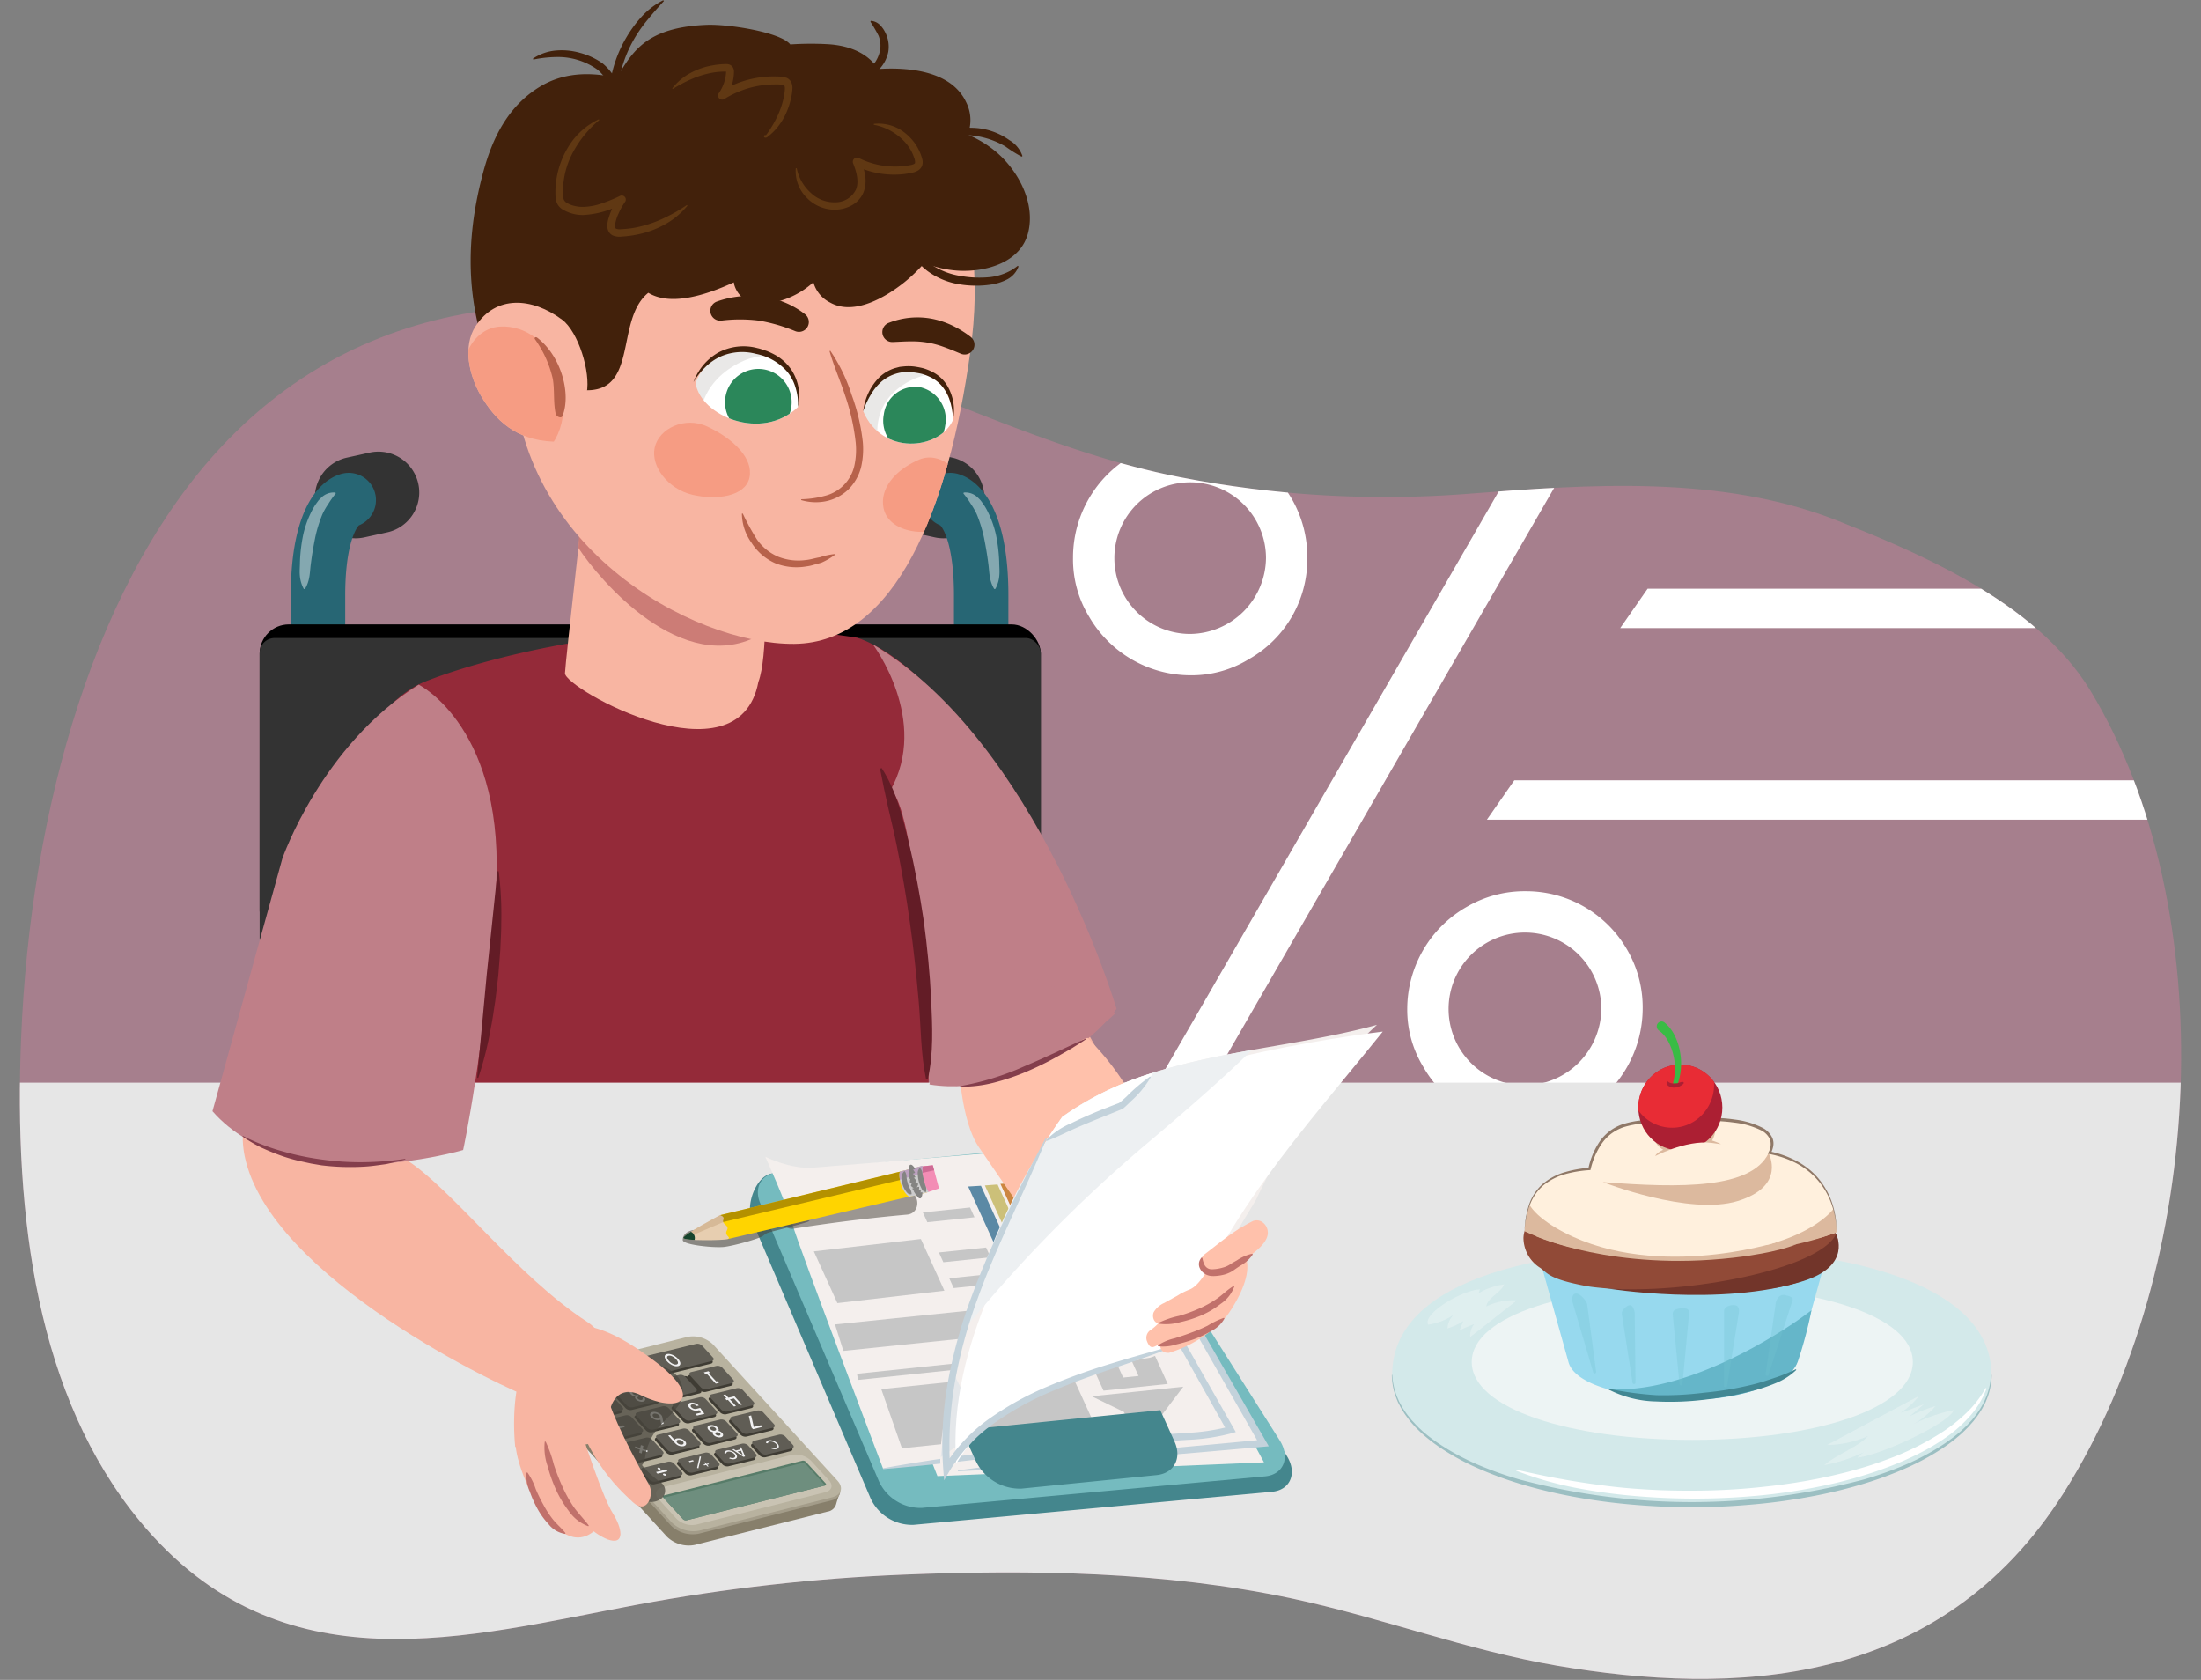 <svg id="Layer_1" data-name="Layer 1" xmlns="http://www.w3.org/2000/svg" xmlns:xlink="http://www.w3.org/1999/xlink" width="380" height="290" viewBox="0 0 380 290"><rect x="0" y="0" width="380" height="290" fill="#808080" stroke="none"/><defs><style>.cls-1{fill:none;}.cls-2{fill:#ffd400;}.cls-3{fill:#e7ceb0;}.cls-4{fill:#f38db5;}.cls-5{fill:#ccc;}.cls-6{fill:#f8b5a2;}.cls-7{clip-path:url(#clip-path);}.cls-8{fill:#ff7bac;opacity:0.3;}.cls-9{fill:#fff;}.cls-10{fill:#333;}.cls-11{fill:#276674;}.cls-12{fill:#84a8b0;}.cls-13,.cls-74{fill:#cc7c76;}.cls-13{opacity:0.61;}.cls-14{fill:#942a39;}.cls-15{fill:#bf7f88;}.cls-16{fill:#e6e6e6;}.cls-17{fill:#44868d;}.cls-18{fill:#75bbbf;}.cls-19{fill:#f4efed;}.cls-20{fill:#c6c6c6;}.cls-21{fill:#5b89a5;}.cls-22{fill:#7f9199;}.cls-23{fill:#ccc079;}.cls-24{fill:#d66b6b;}.cls-25{fill:#85c14c;}.cls-26{fill:#40a8cc;}.cls-27{fill:#cc8640;}.cls-28{fill:#c3d2db;}.cls-29{fill:#ffc1ab;}.cls-30{fill:#e4e7ea;}.cls-31{fill:#edf0f2;}.cls-32{fill:#c1716b;}.cls-33{fill:#877f6b;}.cls-34{fill:#a39c89;}.cls-35{fill:#b8b29f;}.cls-36{fill:#c9c3b3;}.cls-37{fill:#577c69;}.cls-38{fill:#6e8e7e;}.cls-39{fill:#3f3c34;}.cls-40{fill:#605d55;}.cls-41{fill:#f1f1f2;}.cls-42{fill:#d3e9ea;}.cls-43{fill:#edf4f4;}.cls-44{opacity:0.44;}.cls-45{fill:#f0f6f6;}.cls-46{fill:#9cbfc2;}.cls-47{fill:#97d9ee;}.cls-48{fill:#52acc1;}.cls-49{fill:#914a37;}.cls-50{fill:#fff0dd;}.cls-51{fill:#dcb99e;}.cls-52{fill:#8f7867;}.cls-53{fill:#72352a;}.cls-54{fill:#65b6c9;}.cls-55{fill:#71c3d1;opacity:0.3;isolation:isolate;}.cls-56{fill:#ac1f33;}.cls-57{fill:#e82c35;}.cls-58{fill:#39bc45;}.cls-59,.cls-61,.cls-62{fill:#49463e;}.cls-59{opacity:0.73;}.cls-60{fill:#631c26;}.cls-61{opacity:0.52;}.cls-62{opacity:0.59;}.cls-63{clip-path:url(#clip-path-2);}.cls-64{fill:#957600;opacity:0.7;}.cls-65{clip-path:url(#clip-path-3);}.cls-66{fill:#c6a57f;opacity:0.5;}.cls-67{fill:#16442d;}.cls-68{clip-path:url(#clip-path-4);}.cls-69{fill:#ce6b94;}.cls-70{clip-path:url(#clip-path-5);}.cls-71{fill:#bca1bf;}.cls-72{fill:#848482;}.cls-73{fill:#428793;}.cls-75{clip-path:url(#clip-path-6);}.cls-76{fill:#f69c83;}.cls-77{fill:#42210b;}.cls-78{clip-path:url(#clip-path-7);}.cls-79{fill:#b7624b;}.cls-80{clip-path:url(#clip-path-8);}.cls-81{fill:#24140b;opacity:0.1;}.cls-82{fill:#2b875a;}.cls-83{clip-path:url(#clip-path-9);}.cls-84{fill:#603813;}.cls-85{fill:#843e4c;}</style><clipPath id="clip-path"><path class="cls-1" d="M317.483,89.975c12.831,5.121,33.951,13.67,43.385,29.187,22.92,37.7,20.185,99.237-4.5,138.436-21.48,34.1-57.422,35.083-87.618,29.93-15.439-2.635-30.391-8.33-45.712-11.589-21.875-4.654-44.947-5-67.039-4.111a321.564,321.564,0,0,0-45.947,5.178c-29.207,5.435-61.6,15.022-85.91-14.415-17.771-21.517-21.757-52.457-20.5-83.343C5.249,139.878,16.414,99.33,39.553,75.727c28.187-28.751,67.326-26.579,101.475-15,21.05,7.14,41.041,17.43,62.659,21.637a184.582,184.582,0,0,0,49.685,2.884C274.291,83.621,297.246,81.9,317.483,89.975Z"/></clipPath><clipPath id="clip-path-2"><path class="cls-2" d="M158.846,201.425a4.911,4.911,0,0,1,1.113,4.447l-34.411,8.049-1.233-4.146Z"/></clipPath><clipPath id="clip-path-3"><path class="cls-3" d="M125.584,213.91c.667-.23-.1-.471-.2-.961s.337-.636.2-1.076-.7-.574-.766-1.019c-.025-.181.086-.354.095-.537.015-.331-.6-.542-.6-.542s-6.455,3.42-6.345,3.937S124.916,214.14,125.584,213.91Z"/></clipPath><clipPath id="clip-path-4"><polygon class="cls-4" points="159.973 205.874 162.117 205.151 161.048 201.154 158.75 201.398 159.973 205.874"/></clipPath><clipPath id="clip-path-5"><path class="cls-5" d="M156.962,206.6a30.1,30.1,0,0,0,3.391-.843,6.834,6.834,0,0,1-1.092-4.5l-3.843.987C155.128,202.3,155.209,205.3,156.962,206.6Z"/></clipPath><clipPath id="clip-path-6"><path class="cls-6" d="M167.511,60.843c-3.731,26.839-12.859,50.151-30.387,50.306S88.042,94.136,88.582,61.539c.44-26.6,12.941-50.918,44.04-48.554C162.347,15.245,171.171,34.513,167.511,60.843Z"/></clipPath><clipPath id="clip-path-7"><path class="cls-6" d="M82.106,56.306c3.508-5.391,9.73-5,14.946-1.118,2.777,2.066,4.962,9.053,4.238,12.663-.258,1.285-1.565,8.56-5.807,8.385-6.373-.263-9.983-3.682-12.491-7.991C81.015,64.846,79.834,59.789,82.106,56.306Z"/></clipPath><clipPath id="clip-path-8"><path class="cls-1" d="M120.089,66.1c.852,5.718,11.458,10.185,17.692,4.15C138.75,60.777,124.231,55.521,120.089,66.1Z"/></clipPath><clipPath id="clip-path-9"><path class="cls-1" d="M164.526,72.533C162.143,77.7,152.273,78.657,149.04,71,151.067,61.717,164.324,61.218,164.526,72.533Z"/></clipPath></defs><g class="cls-7"><path class="cls-8" d="M317.483,89.975c12.831,5.121,33.951,13.67,43.385,29.187,22.92,37.7,20.185,99.237-4.5,138.436-21.48,34.1-57.422,35.083-87.618,29.93-15.439-2.635-30.391-8.33-45.712-11.589-21.875-4.654-44.947-5-67.039-4.111a321.564,321.564,0,0,0-45.947,5.178c-29.207,5.435-61.6,15.022-85.91-14.415-17.771-21.517-21.757-52.457-20.5-83.343C5.249,139.878,16.414,99.33,39.553,75.727c28.187-28.751,67.326-26.579,101.475-15,21.05,7.14,41.041,17.43,62.659,21.637a184.582,184.582,0,0,0,49.685,2.884C274.291,83.621,297.246,81.9,317.483,89.975Z"/><path class="cls-9" d="M188.035,106.46a18.938,18.938,0,0,1-2.776-10.113A20.275,20.275,0,0,1,195.372,78.7a18.936,18.936,0,0,1,10.112-2.777,20.448,20.448,0,0,1,17.547,10.212,20.134,20.134,0,0,1,2.677,10.211A19.84,19.84,0,0,1,215.6,113.8a18.943,18.943,0,0,1-10.113,2.776A20.284,20.284,0,0,1,188.035,106.46Zm81.692-40.648h9.22l-80.106,138.8h-9.219ZM218.571,96.347a13.087,13.087,0,1,0-13.087,13.087A13.245,13.245,0,0,0,218.571,96.347Zm27.164,87.839a18.935,18.935,0,0,1-2.776-10.112,20.333,20.333,0,0,1,10.31-17.548,19.783,19.783,0,0,1,10.113-2.677,20.118,20.118,0,0,1,17.548,10.112,19.78,19.78,0,0,1,2.677,10.113,20.519,20.519,0,0,1-10.113,17.647,18.944,18.944,0,0,1-10.112,2.776A20.5,20.5,0,0,1,245.735,184.186Zm30.733-10.112a13.186,13.186,0,1,0-13.086,13.285A13.336,13.336,0,0,0,276.468,174.074Z"/><path class="cls-9" d="M284.46,101.624H421.543l-4.733,6.8H279.727ZM261.445,134.7H398.529l-4.734,6.8H256.712Z"/><path class="cls-10" d="M162.911,92.93A7.049,7.049,0,0,0,164.421,79l-4.012-.884a7.048,7.048,0,0,0-3.033,13.766l4.012.883A7.041,7.041,0,0,0,162.911,92.93Z"/><path class="cls-10" d="M61.392,92.93a7.057,7.057,0,0,0,1.524-.167l4.012-.883A7.048,7.048,0,0,0,63.9,78.114L59.883,79A7.049,7.049,0,0,0,61.392,92.93Z"/><path class="cls-11" d="M169.171,244.977a4.7,4.7,0,0,1-4.664-4.732c.3-42.291.258-76.241.218-106.194-.016-11.014-.029-21.38-.024-31.267,0-8.047-1.629-11.356-2.376-12.1a4.7,4.7,0,0,1,2.728-8.956c2.125.45,9.054,3.3,9.046,21.062-.006,9.882.008,20.241.023,31.249.039,29.972.084,63.944-.219,106.274a4.7,4.7,0,0,1-4.7,4.665ZM163.1,90.919h0Zm-.008,0-.008,0Zm-.008,0h0Zm-.01,0h0Z"/><path class="cls-11" d="M50.4,240.312c-.3-42.316-.257-76.265-.217-106.217.014-11.024.029-21.4.023-31.306-.01-17.761,6.92-20.612,9.044-21.062a4.7,4.7,0,0,1,2.728,8.956c-.747.745-2.38,4.055-2.375,12.1.006,9.911-.008,20.294-.023,31.323-.04,29.934-.085,63.861.216,106.138a4.7,4.7,0,0,1-4.665,4.732H55.1A4.7,4.7,0,0,1,50.4,240.312ZM61.2,90.919h0Zm.008,0,.005,0Zm.01,0h0Z"/><rect x="44.825" y="107.788" width="134.868" height="54.477" rx="5.05"/><rect class="cls-10" x="44.825" y="110.137" width="134.868" height="54.477" rx="2.605"/><path class="cls-12" d="M171.878,101.612a5.792,5.792,0,0,0,.658-2.293c.068-.768-.019-1.536-.022-2.306a27.959,27.959,0,0,0-.546-4.624,17.248,17.248,0,0,0-1.649-4.475,10.669,10.669,0,0,0-.655-1.042l-.371-.5c-.142-.157-.294-.306-.445-.452a3.057,3.057,0,0,0-2.393-.9.133.133,0,0,0-.082.22l.028.033A15.88,15.88,0,0,1,167.623,87a11.792,11.792,0,0,1,1.013,1.773,22.909,22.909,0,0,1,1.255,4.07c.285,1.422.538,2.863.723,4.329.222,1.47.108,2.941,1,4.44l0,0a.148.148,0,0,0,.256,0Z"/><path class="cls-12" d="M52.684,101.612c.9-1.5.783-2.97,1.005-4.44.185-1.466.438-2.907.723-4.329a22.909,22.909,0,0,1,1.255-4.07A11.792,11.792,0,0,1,56.68,87,15.88,15.88,0,0,1,57.9,85.275l.029-.033a.134.134,0,0,0-.014-.189.131.131,0,0,0-.069-.031,3.054,3.054,0,0,0-2.392.9c-.152.146-.3.295-.446.452l-.37.5a10.482,10.482,0,0,0-.655,1.042,17.176,17.176,0,0,0-1.649,4.475,27.855,27.855,0,0,0-.547,4.624c0,.77-.089,1.538-.022,2.306a5.792,5.792,0,0,0,.658,2.293.148.148,0,0,0,.2.058.155.155,0,0,0,.055-.053Z"/><path class="cls-6" d="M168.5,139.992c3.374,7.877,19.788,41.133,29.317,55.037,8.68,12.666-6.2,29.022-13.476,21.636-4.711-2.824-15.509-18.481-28.222-36.7-15.384-28.265-5.174-40.257.826-40.689A47.475,47.475,0,0,1,168.5,139.992Z"/><path class="cls-13" d="M167.861,135.933s1.97,4.545,1.6,7.229-9.528,19.793-11.9,19.129-5.48-29.189-5.48-29.189Z"/><path class="cls-14" d="M75.286,259.926c16.4.806,30.621,11.126,46.947,11.408,12.781.221,29.675-2.821,37.446-14.038a6.081,6.081,0,0,1,.832-.97c-.013-.137-.016-.278-.038-.411-1.448-9.048,1.821-88.145-2.2-103.927,2.115-4.332,17.282-14.595,17.282-14.595s-14.926-23.163-27.584-27.305c-30.2-4.826-61.131,2.3-74.447,7.521S53.1,148.976,50.3,163.666c0,0,26.635,7.688,28.837,8.031C77.778,173.511,72.316,232.062,75.286,259.926Z"/><path class="cls-15" d="M160.473,188.539s21.795-.165,32.3-14.393c0,0-13.67-46.18-42.067-62.9,0,0,9.884,13.1,2.984,25.268C155.06,136.538,159.067,145.383,160.473,188.539Z"/><rect class="cls-16" x="-16.388" y="186.903" width="397.777" height="152.588" transform="translate(365 526.395) rotate(-180)"/><path class="cls-17" d="M192.164,203.965l29.977,47.324c1.879,2.966.673,5.94-2.528,6.234l-61.89,5.707a7.893,7.893,0,0,1-7.407-4.548l-20.509-48.029c-1.15-2.693.781-7.826,3.591-8.093l51.82-2.238A7.914,7.914,0,0,1,192.164,203.965Z"/><path class="cls-18" d="M190.955,201.306l29.977,47.324c1.879,2.966.673,5.94-2.528,6.234l-59.23,5.441a7.9,7.9,0,0,1-7.407-4.548l-20.509-48.029c-1.15-2.693.179-5.062,2.989-5.329l49.762-4.736A7.913,7.913,0,0,1,190.955,201.306Z"/><polygon class="cls-19" points="155.937 207.004 192.014 204.117 218.226 252.44 161.848 254.82 143.252 207.718 155.937 207.004"/><polygon class="cls-19" points="156.968 205.634 190.578 201.201 218.043 249.14 165.391 253.905 145.133 206.887 156.968 205.634"/><path class="cls-19" d="M184.783,197.863s-40.464,3.425-44.42,3.708-8.229-1.875-8.229-1.875,3.655,8.049,4.727,11.8,15.605,42.045,15.605,42.045,25.908-3.468,38.762-4.607,16.383-.732,21.215-2.087C212.443,246.845,189.823,206.64,184.783,197.863Z"/><polygon class="cls-20" points="201.61 238.906 199.261 233.73 195.042 234.17 196.568 237.531 193.913 237.808 192.387 234.448 188.169 234.888 190.519 240.065 201.61 238.906"/><polygon class="cls-20" points="194.047 243.743 195.137 246.144 196.994 245.95 196.544 244.959 199.117 246.212 204.296 239.385 196.393 240.211 188.491 241.036 194.047 243.743"/><polygon class="cls-20" points="152.152 239.807 184.641 236.397 189.229 246.498 155.718 250.015 152.152 239.807"/><polygon class="cls-20" points="147.964 237.152 201.863 231.496 202.33 232.526 148.122 238.214 147.964 237.152"/><polygon class="cls-20" points="140.508 216.024 158.984 213.884 163.05 222.81 144.574 224.95 140.508 216.024"/><polygon class="cls-20" points="198.046 223.087 144.162 228.632 145.609 233.202 200.065 227.564 198.046 223.087"/><polygon class="cls-20" points="172.037 219.822 163.889 220.673 164.655 222.359 172.803 221.508 172.037 219.822"/><polygon class="cls-20" points="170.249 215.358 162.101 216.209 162.866 217.896 171.014 217.044 170.249 215.358"/><polygon class="cls-21" points="169.36 204.694 167.152 204.826 172.167 215.828 174.375 215.696 169.36 204.694"/><polygon class="cls-22" points="185.645 203.082 183.437 203.214 188.452 214.216 190.66 214.085 185.645 203.082"/><polygon class="cls-23" points="172.231 204.474 170.038 204.64 173.108 211.376 175.3 211.21 172.231 204.474"/><polygon class="cls-24" points="182.838 203.477 180.646 203.643 183.715 210.379 185.908 210.213 182.838 203.477"/><polygon class="cls-25" points="180.298 203.699 178.126 203.911 178.61 204.974 180.782 204.762 180.298 203.699"/><polygon class="cls-26" points="177.729 203.98 175.552 204.181 176.646 206.581 178.822 206.38 177.729 203.98"/><polygon class="cls-27" points="174.943 204.262 172.721 204.364 179.384 218.982 181.606 218.879 174.943 204.262"/><polygon class="cls-20" points="167.481 208.449 159.333 209.3 160.098 210.987 168.246 210.135 167.481 208.449"/><path class="cls-28" d="M152.456,253.464c4.956-.913,9.935-1.659,14.924-2.327,4.987-.685,9.987-1.265,14.989-1.847s10.023-1.077,15.05-1.434l7.532-.5a36.142,36.142,0,0,0,7.327-1.1l-.366.886-13.764-24.526c-2.293-4.088-4.6-8.169-6.844-12.284q-3.4-6.153-6.586-12.434l.13-.074q3.731,5.965,7.244,12.057c2.365,4.048,4.669,8.131,6.986,12.207l13.9,24.456.379.667-.746.219a34.79,34.79,0,0,1-7.574,1.129l-7.534.46c-5.013.33-10.011.8-15.011,1.35L167.5,252.086c-5,.577-10,1.115-15.022,1.527Z"/><path class="cls-28" d="M190.643,201.164c2.5,3.872,4.887,7.812,7.214,11.785,2.347,3.962,4.613,7.97,6.924,11.952l13.793,23.935.478.83-.954.084-26.333,2.306c-4.389.382-8.776.785-13.17,1.112q-6.586.538-13.2.812l-.013-.15q6.552-.91,13.128-1.57c4.382-.467,8.77-.858,13.156-1.271l26.319-2.458-.476.913-13.673-24c-2.267-4.008-4.578-7.99-6.808-12.018-2.251-4.017-4.445-8.066-6.519-12.184Z"/><path class="cls-17" d="M200.319,243.435l2.458,5.407c1.313,2.888-.079,5.5-3.093,5.8l-23.311,2.336a8.429,8.429,0,0,1-7.867-4.7l-2.458-5.408Z"/><path class="cls-29" d="M203.234,222.489a5.716,5.716,0,0,1-.938,3.135,6.043,6.043,0,0,1-3.375,1.706l-5.289,1.371a10.317,10.317,0,0,1-3.628.491c-3.568-.372-5.645-4.12-7.024-7.433-1.712-4.113-3.316-8.326-5.869-11.978-2.7-3.86-5.477-7.891-8.13-11.782s-3.223-11.662-3.223-11.662l22-7.171a46.682,46.682,0,0,1,8.269,11.117,56.889,56.889,0,0,1,5.815,14.635,54.876,54.876,0,0,1,1.524,15.6Q203.319,221.505,203.234,222.489Z"/><path class="cls-19" d="M237.732,176.917c-18.208,4.984-38.792,4.636-54.332,15.905-12.267,16.983-22.266,51.863-20.945,61.111,6.936-8.917,22.789-17.5,35.972-19.528a5.635,5.635,0,0,0,3.893-3.346l14.542-23.952C222.088,195.941,228.628,185.265,237.732,176.917Z"/><path class="cls-30" d="M162.424,251.562c.508-4.773,1.256-9.561,2.238-14.314a26.43,26.43,0,0,1,3.119,8.466,10.2,10.2,0,0,1,.2,2.288C166.082,249.1,164.221,250.278,162.424,251.562Z"/><path class="cls-9" d="M238.731,178.084c-13.455,16.745-28.661,32.963-35.47,54.069-13.3,4.666-30.533,7.536-38.18,20.519-1.495-21.067,10.723-39.156,19.285-57.452C191.954,185.412,226.01,179.617,238.731,178.084Z"/><path class="cls-31" d="M183.4,192.822c9.571-6.941,21.056-9.474,32.72-11.56-4.971,4.991-13.67,12.413-17.954,16.023a241.623,241.623,0,0,0-27.243,26.936c-1.437,1.667-2.859,3.358-4.349,4.979A111.689,111.689,0,0,1,183.4,192.822Z"/><path class="cls-9" d="M193.506,190.916c-.414.216-9.351,3.435-12.887,6,.9-1.387,1.814-2.759,2.781-4.1a54.261,54.261,0,0,1,15.663-7.627,3.275,3.275,0,0,1-.44.693A60.744,60.744,0,0,1,193.506,190.916Z"/><path class="cls-28" d="M198.679,185.937a16.867,16.867,0,0,1-3.429,4.171c-.32.317-.641.63-.984.945l-.278.241a1.776,1.776,0,0,1-.23.155l-.2.088-.63.253-2.478,1q-2.481.979-4.917,2.043c-1.629.72-3.16,1.527-4.872,2.149l-.088-.122a13.529,13.529,0,0,1,4.5-3.02c1.613-.8,3.263-1.51,4.92-2.193l2.5-.967.617-.237.108-.044c.03-.017.013-.009.048-.031l.235-.189c.327-.275.658-.572.984-.871a30.177,30.177,0,0,1,4.078-3.467Z"/><path class="cls-28" d="M203.286,232.224c-3.575,1.463-7.24,2.683-10.881,3.924s-7.266,2.515-10.785,4.022a51.751,51.751,0,0,0-9.991,5.518,27.431,27.431,0,0,0-7.671,8.216l-.96,1.644-.144-1.9a60.159,60.159,0,0,1,.822-15.189,85.93,85.93,0,0,1,4.063-14.631c1.753-4.746,3.779-9.378,5.956-13.924s4.482-9.023,6.857-13.468l.136.064c-1.892,4.675-4.037,9.235-6.113,13.814s-4.11,9.172-5.8,13.89a84.7,84.7,0,0,0-3.924,14.46,63.911,63.911,0,0,0-.811,14.9l-1.1-.26a28.591,28.591,0,0,1,8.037-8.522,52.745,52.745,0,0,1,10.234-5.581,109.856,109.856,0,0,1,10.926-3.9c3.687-1.141,7.4-2.141,11.106-3.219Z"/><path class="cls-29" d="M201.146,233.464a1.066,1.066,0,0,1-.778-1.259c-.821-.288-1.607,1.385-2.39-.8a1.607,1.607,0,0,1,.541-1.714A8.062,8.062,0,0,0,200,228.435c-.807-.1-1.144-1.2-.8-1.938a3.934,3.934,0,0,1,1.811-1.574l1.659-.922a12.578,12.578,0,0,0,1.119-.65,15.961,15.961,0,0,1,1.7-.788c2.919-1.343,4.4-8.12,8.171-7.2,3.938,2.529.028,9.222-1.838,11.775a21.847,21.847,0,0,1-9.967,6.389A1.916,1.916,0,0,1,201.146,233.464Z"/><path class="cls-29" d="M218.722,213.652a2.224,2.224,0,0,0-1.026-2.824,1.758,1.758,0,0,0-1.383-.043c-3.7,1.908-5.24,3.391-8.495,5.861a1.489,1.489,0,0,0-.415,1.037,1.82,1.82,0,0,0,1.861,2.016,6.245,6.245,0,0,0,3.465-.956C213.627,218.082,217.821,215.964,218.722,213.652Z"/><path class="cls-32" d="M207.587,217.134a4.422,4.422,0,0,0,.37,1.219,1.407,1.407,0,0,0,.743.674,1.425,1.425,0,0,0,.505.088c.184,0,.426-.015.638-.037a6.983,6.983,0,0,0,1.291-.26,4.241,4.241,0,0,0,1.15-.491c.4-.28.852-.513,1.259-.749a7.768,7.768,0,0,1,2.664-1.154l.086.123a6.114,6.114,0,0,1-2.177,1.965c-.408.271-.784.522-1.168.8a5.442,5.442,0,0,1-1.465.686,7.773,7.773,0,0,1-1.536.268,5.069,5.069,0,0,1-.8.006,2.551,2.551,0,0,1-.889-.234,2.233,2.233,0,0,1-1.2-1.343,1.687,1.687,0,0,1-.012-.894,2.056,2.056,0,0,1,.4-.716Z"/><path class="cls-32" d="M213.1,222.087a6.062,6.062,0,0,1-2.361,3,15.306,15.306,0,0,1-3.291,1.969,20.336,20.336,0,0,1-3.619,1.163,8.775,8.775,0,0,1-3.761.282l-.024-.148a15.284,15.284,0,0,1,3.51-1.195,26.627,26.627,0,0,0,3.4-1.23,18.227,18.227,0,0,0,3.126-1.728c1-.68,1.773-1.53,2.9-2.2Z"/><path class="cls-32" d="M211.407,227.605a5.261,5.261,0,0,1-2.356,2.2,18.043,18.043,0,0,1-2.9,1.379,27.6,27.6,0,0,1-3.052.9,7.459,7.459,0,0,1-3.162.315l-.035-.146a8.685,8.685,0,0,1,2.906-1.226c.984-.317,1.962-.629,2.914-1a26.725,26.725,0,0,0,2.8-1.192,14.4,14.4,0,0,1,2.791-1.345Z"/><path class="cls-33" d="M142.865,260.946l-22.9,5.747a5.388,5.388,0,0,1-4.816-1.415L93.655,241.752a1.634,1.634,0,0,1-.5-1.567c.148-.483.684-2.088.684-2.088l24.018-4.833a4.96,4.96,0,0,1,4.435,1.3l22.645,23.371a14.677,14.677,0,0,0-.573,1.71A1.8,1.8,0,0,1,142.865,260.946Z"/><path class="cls-34" d="M143.551,259.012l-22.9,5.746a5.383,5.383,0,0,1-4.816-1.415L94.341,239.818c-.991-1.085-.613-2.262.845-2.628l23.356-5.86a4.958,4.958,0,0,1,4.435,1.3l21.491,23.525C145.545,257.337,145.134,258.615,143.551,259.012Z"/><path class="cls-35" d="M143.679,258.474l-22.9,5.747a5.386,5.386,0,0,1-4.816-1.415L94.469,239.281c-.992-1.086-.614-2.262.844-2.628l23.356-5.861a4.965,4.965,0,0,1,4.436,1.3l16.261,17.8,5.23,5.725C145.672,256.8,145.262,258.077,143.679,258.474Z"/><path class="cls-36" d="M114.351,256.758l22.264-5.586a3.832,3.832,0,0,1,3.428,1.007l3.1,3.392c.766.839.474,1.748-.653,2.031l-22.264,5.586a3.832,3.832,0,0,1-3.428-1.007l-3.1-3.392C112.932,257.95,113.224,257.041,114.351,256.758Z"/><path class="cls-37" d="M138.5,252.163l-23.856,5.986c-.213.053-.268.225-.124.383l3.393,3.713a.718.718,0,0,0,.646.19l23.857-5.986c.213-.053.268-.224.124-.383l-3.393-3.713A.719.719,0,0,0,138.5,252.163Z"/><path class="cls-38" d="M142.465,256.426a.254.254,0,0,1-.05.023l-23.857,5.986a.718.718,0,0,1-.646-.19l-3.357-3.675a.448.448,0,0,1,.049-.023l23.857-5.986a.724.724,0,0,1,.646.19Z"/><path class="cls-39" d="M113.734,238.633l4.321-1.052a1.172,1.172,0,0,1,1.043.309l1.87,2.043c.233.254.143.528-.2.611l-4.321,1.052a1.175,1.175,0,0,1-1.044-.309l-1.869-2.042C113.3,238.99,113.391,238.716,113.734,238.633Z"/><path class="cls-39" d="M130,249.179l4.321-1.052a1.178,1.178,0,0,1,1.043.309l1.337,1.46c.232.254.142.528-.2.612l-4.321,1.052a1.176,1.176,0,0,1-1.043-.309l-1.336-1.46C129.563,249.537,129.653,249.263,130,249.179Z"/><path class="cls-39" d="M123.6,250.737l4.32-1.052a1.181,1.181,0,0,1,1.044.309l1.336,1.46c.233.254.143.528-.2.612l-4.321,1.052a1.177,1.177,0,0,1-1.043-.309l-1.336-1.46C123.163,251.1,123.253,250.821,123.6,250.737Z"/><path class="cls-39" d="M117.2,252.3l4.321-1.052a1.174,1.174,0,0,1,1.043.309l1.336,1.459c.233.255.143.529-.2.612l-4.321,1.052a1.178,1.178,0,0,1-1.044-.309L117,252.907C116.763,252.653,116.853,252.379,117.2,252.3Z"/><path class="cls-39" d="M110.8,253.854l4.321-1.052a1.172,1.172,0,0,1,1.043.309l1.337,1.459c.232.255.142.529-.2.612l-4.321,1.052a1.173,1.173,0,0,1-1.043-.309l-1.336-1.459C110.364,254.211,110.454,253.937,110.8,253.854Z"/><path class="cls-39" d="M126.194,245.025l4.321-1.052a1.181,1.181,0,0,1,1.044.309l1.869,2.043c.233.254.143.528-.2.612l-4.321,1.052a1.178,1.178,0,0,1-1.044-.309l-1.869-2.043C125.761,245.383,125.851,245.109,126.194,245.025Z"/><path class="cls-39" d="M119.8,246.583l4.32-1.051a1.177,1.177,0,0,1,1.044.308l1.87,2.043c.232.255.142.529-.2.612l-4.321,1.052a1.176,1.176,0,0,1-1.043-.309l-1.87-2.043C119.361,246.941,119.451,246.667,119.8,246.583Z"/><path class="cls-39" d="M113.4,248.142l4.321-1.052a1.174,1.174,0,0,1,1.043.309l1.87,2.042c.233.255.143.529-.2.612l-4.321,1.052a1.174,1.174,0,0,1-1.043-.309l-1.87-2.043C112.962,248.5,113.051,248.225,113.4,248.142Z"/><path class="cls-39" d="M107,249.7l4.321-1.052a1.175,1.175,0,0,1,1.044.309L114.229,251c.233.255.143.529-.2.612l-4.321,1.052a1.175,1.175,0,0,1-1.044-.309l-1.869-2.042C106.562,250.057,106.652,249.783,107,249.7Z"/><path class="cls-39" d="M122.668,241.173l4.321-1.052a1.174,1.174,0,0,1,1.043.309l1.87,2.042c.233.255.143.529-.2.612l-4.32,1.052a1.175,1.175,0,0,1-1.044-.309l-1.87-2.042C122.235,241.53,122.324,241.256,122.668,241.173Z"/><path class="cls-39" d="M116.268,242.731l4.321-1.052a1.175,1.175,0,0,1,1.044.309l1.869,2.043c.233.254.143.528-.2.611l-4.321,1.052a1.175,1.175,0,0,1-1.044-.309l-1.869-2.042C115.835,243.088,115.925,242.814,116.268,242.731Z"/><path class="cls-39" d="M109.869,244.289l4.32-1.052a1.178,1.178,0,0,1,1.044.309l1.87,2.043c.232.254.142.528-.2.612l-4.321,1.051a1.175,1.175,0,0,1-1.043-.308l-1.87-2.043C109.435,244.646,109.525,244.373,109.869,244.289Z"/><path class="cls-39" d="M103.469,245.847l4.321-1.052a1.177,1.177,0,0,1,1.043.309l1.87,2.043c.233.254.143.528-.2.612l-4.32,1.052a1.181,1.181,0,0,1-1.044-.309l-1.87-2.043C103.036,246.205,103.125,245.931,103.469,245.847Z"/><path class="cls-39" d="M119.142,237.32l4.32-1.052a1.178,1.178,0,0,1,1.044.309l1.87,2.043c.232.254.143.528-.2.612l-4.321,1.052a1.179,1.179,0,0,1-1.043-.309l-1.87-2.043C118.708,237.678,118.8,237.4,119.142,237.32Z"/><path class="cls-39" d="M106.342,240.436l4.321-1.052a1.181,1.181,0,0,1,1.044.309l1.869,2.043c.233.254.143.528-.2.612l-4.321,1.052a1.181,1.181,0,0,1-1.044-.309l-1.869-2.043C105.909,240.794,106,240.52,106.342,240.436Z"/><path class="cls-39" d="M102.816,236.583l4.321-1.052a1.179,1.179,0,0,1,1.043.309l1.87,2.043c.233.254.143.528-.2.612l-4.32,1.052a1.178,1.178,0,0,1-1.044-.309l-1.87-2.043C102.383,236.941,102.473,236.667,102.816,236.583Z"/><path class="cls-39" d="M96.416,238.142l4.321-1.052a1.175,1.175,0,0,1,1.044.309l5.476,5.982c.232.255.143.529-.2.612l-4.321,1.052a1.174,1.174,0,0,1-1.043-.309l-5.476-5.983C95.983,238.5,96.073,238.225,96.416,238.142Z"/><path class="cls-39" d="M109.16,235.092l10.85-2.641a1.173,1.173,0,0,1,1.043.309l1.87,2.043c.233.254.143.528-.2.611l-10.849,2.642a1.178,1.178,0,0,1-1.044-.309l-1.87-2.043C108.727,235.45,108.816,235.176,109.16,235.092Z"/><path class="cls-40" d="M123.8,250.268l4.321-1.052a1.179,1.179,0,0,1,1.043.309l1.336,1.46c.233.254.143.528-.2.612l-4.321,1.052a1.181,1.181,0,0,1-1.044-.309l-1.336-1.46C123.366,250.626,123.455,250.352,123.8,250.268Z"/><path class="cls-40" d="M130.2,248.71l4.32-1.052a1.178,1.178,0,0,1,1.044.309l1.336,1.46c.233.254.143.528-.2.612l-4.32,1.052a1.181,1.181,0,0,1-1.044-.309L130,249.322C129.765,249.068,129.855,248.794,130.2,248.71Z"/><path class="cls-40" d="M117.4,251.826l4.321-1.052a1.181,1.181,0,0,1,1.044.309l1.336,1.46c.232.254.143.528-.2.612l-4.321,1.052a1.177,1.177,0,0,1-1.043-.309l-1.336-1.46C116.966,252.184,117.056,251.91,117.4,251.826Z"/><path class="cls-40" d="M111,253.384l4.32-1.052a1.181,1.181,0,0,1,1.044.309l1.336,1.46c.233.254.143.528-.2.612l-4.32,1.052a1.178,1.178,0,0,1-1.044-.309L110.8,254C110.566,253.742,110.656,253.468,111,253.384Z"/><path class="cls-40" d="M126.4,244.556l4.32-1.052a1.178,1.178,0,0,1,1.044.309l1.87,2.043c.232.254.143.528-.2.612l-4.321,1.052a1.179,1.179,0,0,1-1.043-.309l-1.87-2.043C125.963,244.914,126.053,244.64,126.4,244.556Z"/><path class="cls-40" d="M120,246.114l4.321-1.052a1.179,1.179,0,0,1,1.043.309l1.87,2.043c.233.254.143.528-.2.612l-4.32,1.052a1.181,1.181,0,0,1-1.044-.309l-1.87-2.043C119.564,246.472,119.654,246.2,120,246.114Z"/><path class="cls-40" d="M113.6,247.672l4.321-1.052a1.181,1.181,0,0,1,1.044.309l1.869,2.043c.233.254.143.528-.2.612l-4.321,1.052a1.178,1.178,0,0,1-1.044-.309l-1.869-2.043C113.164,248.03,113.254,247.756,113.6,247.672Z"/><path class="cls-40" d="M107.2,249.23l4.32-1.052a1.181,1.181,0,0,1,1.044.309l1.87,2.043c.232.255.143.528-.2.612l-4.321,1.052a1.177,1.177,0,0,1-1.043-.309L107,249.842C106.764,249.588,106.854,249.314,107.2,249.23Z"/><path class="cls-40" d="M122.87,240.7l4.321-1.052a1.181,1.181,0,0,1,1.044.309L130.1,242c.233.254.143.528-.2.612l-4.321,1.052a1.178,1.178,0,0,1-1.044-.309l-1.869-2.043C122.437,241.061,122.527,240.787,122.87,240.7Z"/><path class="cls-40" d="M116.471,242.261l4.321-1.051a1.176,1.176,0,0,1,1.043.308l1.87,2.043c.232.255.143.529-.2.612l-4.321,1.052a1.177,1.177,0,0,1-1.043-.309l-1.87-2.043C116.037,242.619,116.127,242.345,116.471,242.261Z"/><path class="cls-40" d="M110.071,243.82l4.321-1.052a1.173,1.173,0,0,1,1.043.309l1.87,2.042c.233.255.143.529-.2.612l-4.32,1.052a1.175,1.175,0,0,1-1.044-.309l-1.87-2.043C109.638,244.177,109.728,243.9,110.071,243.82Z"/><path class="cls-40" d="M103.671,245.378l4.321-1.052a1.175,1.175,0,0,1,1.044.309l1.869,2.042c.233.255.143.529-.2.612l-4.321,1.052a1.175,1.175,0,0,1-1.044-.309l-1.869-2.042C103.238,245.735,103.328,245.461,103.671,245.378Z"/><path class="cls-40" d="M119.344,236.851l4.321-1.052a1.172,1.172,0,0,1,1.043.309l1.87,2.042c.233.255.143.529-.2.612l-4.32,1.052a1.175,1.175,0,0,1-1.044-.309l-1.869-2.042C118.911,237.208,119,236.934,119.344,236.851Z"/><path class="cls-40" d="M112.945,238.409l4.32-1.052a1.175,1.175,0,0,1,1.044.309l1.869,2.043c.233.254.143.528-.2.611l-4.321,1.052a1.172,1.172,0,0,1-1.043-.309l-1.87-2.042C112.511,238.766,112.6,238.492,112.945,238.409Z"/><path class="cls-40" d="M109.329,234.631l10.85-2.641a1.174,1.174,0,0,1,1.043.309l1.87,2.042c.233.255.143.529-.2.612l-10.85,2.642a1.177,1.177,0,0,1-1.043-.309l-1.87-2.043C108.9,234.989,108.985,234.715,109.329,234.631Z"/><path class="cls-40" d="M106.545,239.967l4.321-1.052a1.177,1.177,0,0,1,1.043.309l1.87,2.043c.233.254.143.528-.2.612l-4.321,1.052a1.179,1.179,0,0,1-1.043-.309l-1.87-2.043C106.111,240.324,106.2,240.051,106.545,239.967Z"/><path class="cls-40" d="M103.019,236.114l4.32-1.052a1.181,1.181,0,0,1,1.044.309l1.87,2.043c.232.254.142.528-.2.612l-4.321,1.052a1.179,1.179,0,0,1-1.043-.309l-1.87-2.043C102.585,236.472,102.675,236.2,103.019,236.114Z"/><path class="cls-40" d="M96.619,237.672l4.321-1.052a1.179,1.179,0,0,1,1.043.309l5.476,5.983c.233.255.143.528-.2.612l-4.321,1.052a1.178,1.178,0,0,1-1.044-.309l-5.476-5.983C96.186,238.03,96.275,237.756,96.619,237.672Z"/><path class="cls-41" d="M123.661,238.485l.285-.07.166.309-.535.13-1.568-1.713-.233.057-.262-.286.812-.2.262.285-.234.057Z"/><path class="cls-41" d="M116.557,238.407a5.072,5.072,0,0,0-.266.852.647.647,0,0,0,.087.585.9.9,0,0,0,.5.256.618.618,0,0,0,.258,0,.235.235,0,0,0,.21-.269.379.379,0,0,0-.1-.193l.346-.084a.7.7,0,0,1,.191.35.369.369,0,0,1-.072.3.53.53,0,0,1-.308.179,1.161,1.161,0,0,1-.465.009,1.747,1.747,0,0,1-.5-.166,1.391,1.391,0,0,1-.4-.3.724.724,0,0,1-.18-.37,1.415,1.415,0,0,1,0-.446,4.383,4.383,0,0,1,.11-.521l-.962.235-.261-.286,1.589-.387Z"/><path class="cls-41" d="M109.578,239.873a1.556,1.556,0,0,1,.481.159,1.372,1.372,0,0,1,.387.288l-.346.084a.825.825,0,0,0-.467-.24.646.646,0,0,0-.26.007.233.233,0,0,0-.206.256.331.331,0,0,0,.094.182.736.736,0,0,0,.4.223,1.12,1.12,0,0,0,.5-.013l.206.226c-.316.077-.409.23-.23.426a.739.739,0,0,0,.411.2.535.535,0,0,0,.213,0,.225.225,0,0,0,.2-.224.26.26,0,0,0-.075-.159l.345-.084a.574.574,0,0,1,.161.312.36.36,0,0,1-.079.276.518.518,0,0,1-.287.164,1.07,1.07,0,0,1-.421.008,1.605,1.605,0,0,1-.453-.144,1.247,1.247,0,0,1-.361-.265.565.565,0,0,1-.147-.264.2.2,0,0,1,.066-.21,1.227,1.227,0,0,1-.794-.388.662.662,0,0,1-.18-.335.371.371,0,0,1,.073-.3.532.532,0,0,1,.3-.176A1.168,1.168,0,0,1,109.578,239.873Z"/><path class="cls-41" d="M128.1,242.463l-.346.084-1.041-1.138-.692.167,1.043,1.139-.346.084-1.043-1.139-.224.055-.261-.286.224-.054-.525-.574.345-.084.526.573,1.036-.252Z"/><path class="cls-41" d="M119.709,242.152a1.743,1.743,0,0,1,.52.174,1.442,1.442,0,0,1,.415.307l-.346.084a.965.965,0,0,0-.537-.276.684.684,0,0,0-.283,0c-.168.041-.252.152-.228.291a.426.426,0,0,0,.114.208.916.916,0,0,0,.883.263l.641-.156.734,1.012-1.285.313-.261-.286.953-.232-.3-.418-.254.059a1.369,1.369,0,0,1-.516.013,1.7,1.7,0,0,1-.518-.169,1.469,1.469,0,0,1-.417-.315.733.733,0,0,1-.2-.362.381.381,0,0,1,.072-.316.547.547,0,0,1,.323-.191A1.211,1.211,0,0,1,119.709,242.152Z"/><path class="cls-41" d="M113.165,243.749a1.885,1.885,0,0,1,.543.18,1.52,1.52,0,0,1,.434.322.785.785,0,0,1,.21.389l.212,1.143-.4.1-.146-.794a.6.6,0,0,1-.149.054,1.21,1.21,0,0,1-.475.008,1.8,1.8,0,0,1-.519-.171,1.468,1.468,0,0,1-.423-.314.767.767,0,0,1-.206-.378.409.409,0,0,1,.075-.331.58.58,0,0,1,.339-.2A1.254,1.254,0,0,1,113.165,243.749Zm-.488.611a.463.463,0,0,0,.119.219,1.046,1.046,0,0,0,.574.3.764.764,0,0,0,.3-.006c.188-.046.271-.168.245-.315a.474.474,0,0,0-.122-.22,1.034,1.034,0,0,0-.582-.3.721.721,0,0,0-.294,0C112.732,244.088,112.648,244.212,112.677,244.36Z"/><path class="cls-41" d="M130.141,246.329l1.252-.3.261.285-1.652.4-.261-.285-.457-1.984.4-.1Z"/><path class="cls-41" d="M123.038,246.02a1.642,1.642,0,0,1,.49.153,1.246,1.246,0,0,1,.387.281.617.617,0,0,1,.16.293.338.338,0,0,1-.047.262,1.283,1.283,0,0,1,.649.352.555.555,0,0,1,.16.308.336.336,0,0,1-.078.273.545.545,0,0,1-.3.164,1.121,1.121,0,0,1-.435.014,1.585,1.585,0,0,1-.457-.142,1.194,1.194,0,0,1-.359-.26.417.417,0,0,1-.113-.482,1.558,1.558,0,0,1-.427-.148,1.207,1.207,0,0,1-.335-.25.617.617,0,0,1-.175-.332.359.359,0,0,1,.084-.293.577.577,0,0,1,.32-.179A1.2,1.2,0,0,1,123.038,246.02Zm-.429.551a.334.334,0,0,0,.094.178.808.808,0,0,0,.469.231.675.675,0,0,0,.251-.008c.152-.038.236-.133.221-.251a.331.331,0,0,0-.094-.178.8.8,0,0,0-.471-.231.662.662,0,0,0-.253.007C122.673,246.357,122.593,246.451,122.609,246.571Zm.969,1.058a.708.708,0,0,0,.623.192c.133-.032.2-.116.19-.217a.291.291,0,0,0-.08-.154.693.693,0,0,0-.406-.2.573.573,0,0,0-.22.006A.207.207,0,0,0,123.578,247.629Z"/><path class="cls-41" d="M116.462,248.562a.551.551,0,0,1,.367-.245,1.638,1.638,0,0,1,1.436.464c.333.364.235.754-.219.865a1.639,1.639,0,0,1-1.435-.462l-1.256-1.372.344-.084Zm.59,0c-.264.064-.317.3-.116.519a.981.981,0,0,0,.85.282c.266-.065.319-.3.119-.518A.979.979,0,0,0,117.052,248.561Z"/><path class="cls-41" d="M115.774,233.776a2.38,2.38,0,0,1,.674.295,2.9,2.9,0,0,1,.6.494,1.754,1.754,0,0,1,.362.553.58.58,0,0,1,.013.454.489.489,0,0,1-.362.257,1.264,1.264,0,0,1-.614-.018,2.358,2.358,0,0,1-.67-.3,2.839,2.839,0,0,1-.595-.495,1.77,1.77,0,0,1-.363-.551.594.594,0,0,1-.017-.455.487.487,0,0,1,.362-.257A1.257,1.257,0,0,1,115.774,233.776Zm-.592.45a.439.439,0,0,0,.045.322,1.574,1.574,0,0,0,.274.393,2.006,2.006,0,0,0,.875.584.806.806,0,0,0,.419.019.3.3,0,0,0,.242-.185.439.439,0,0,0-.044-.323,1.6,1.6,0,0,0-.274-.392,2.394,2.394,0,0,0-.415-.358,1.6,1.6,0,0,0-.457-.222.807.807,0,0,0-.427-.022A.3.3,0,0,0,115.182,234.226Z"/><path class="cls-41" d="M101.981,240.413l.691-.168.261.286-.691.168.523.571-.346.084-.522-.571-.691.168-.261-.285.69-.168-.522-.572.345-.084Z"/><path class="cls-41" d="M106.766,246.611l-.261-.286,1.105-.269.261.286Z"/><path class="cls-41" d="M121.948,252.714l.338-.082.128.14-.338.082.256.28-.17.041-.256-.28-.338.083-.128-.14.338-.082-.256-.28.169-.041Z"/><path class="cls-41" d="M119.071,252.413l-.171-.187.725-.177.172.188Z"/><path class="cls-41" d="M120.577,253.477l-.227-.076.455-2,.227.075Z"/><path class="cls-41" d="M107.8,237.3l-1.727.42-.261-.285,1.727-.421Zm-.547-.6-1.727.421-.262-.286,1.727-.42Z"/><path class="cls-41" d="M133.2,248.638a1.953,1.953,0,0,1,.565.2,1.687,1.687,0,0,1,.463.349.875.875,0,0,1,.228.406.431.431,0,0,1-.062.352.559.559,0,0,1-.341.206,1.238,1.238,0,0,1-.462.015,2.005,2.005,0,0,1-.5-.147l.133-.153a1.365,1.365,0,0,0,.335.09.857.857,0,0,0,.307-.013.392.392,0,0,0,.24-.148.313.313,0,0,0,.038-.255.64.64,0,0,0-.166-.292,1.217,1.217,0,0,0-.332-.252,1.393,1.393,0,0,0-.406-.145.886.886,0,0,0-.374,0,.417.417,0,0,0-.213.115.287.287,0,0,0-.078.19l-.315-.046a.418.418,0,0,1,.1-.292.6.6,0,0,1,.317-.175A1.264,1.264,0,0,1,133.2,248.638Z"/><path class="cls-41" d="M111.077,249.6l-.118.523.857.285-.059.261-.857-.286-.119.523-.429-.142.12-.523-.86-.285.061-.26.859.285.117-.523Z"/><path class="cls-41" d="M115.243,253.981l-1.727.42-.261-.286,1.727-.42Zm-.73.633c-.084-.093-.061-.2.049-.223a.337.337,0,0,1,.2.015.4.4,0,0,1,.171.106c.084.092.068.2-.049.226A.441.441,0,0,1,114.513,254.614Zm-.948-1.031c-.086-.095-.057-.2.054-.223a.355.355,0,0,1,.194.014.4.4,0,0,1,.172.106.158.158,0,0,1,.051.136.119.119,0,0,1-.1.088A.437.437,0,0,1,113.565,253.583Z"/><path class="cls-41" d="M128.35,251.489l-1.936-1.275.262-.064.373.246.78-.19-.13-.3.262-.064.679,1.582Zm-1.023-.911.923.607-.324-.753Z"/><path class="cls-41" d="M126,250.4a1.923,1.923,0,0,1,.555.194,1.667,1.667,0,0,1,.455.344.858.858,0,0,1,.224.4.419.419,0,0,1-.061.345.548.548,0,0,1-.335.2,1.217,1.217,0,0,1-.454.015,1.931,1.931,0,0,1-.494-.145l.131-.15a1.264,1.264,0,0,0,.329.088.829.829,0,0,0,.3-.012.387.387,0,0,0,.236-.146.31.31,0,0,0,.038-.25.65.65,0,0,0-.163-.287,1.235,1.235,0,0,0-.327-.249,1.383,1.383,0,0,0-.4-.142.858.858,0,0,0-.368,0,.417.417,0,0,0-.21.113.277.277,0,0,0-.076.187l-.31-.045a.407.407,0,0,1,.1-.288.576.576,0,0,1,.311-.171A1.227,1.227,0,0,1,126,250.4Z"/><path class="cls-42" d="M343.823,237.333c0,12.9-23.164,22.767-51.735,22.767s-51.734-9.867-51.734-22.767c0-15.665,23.164-21.881,51.734-21.881S343.836,222.253,343.823,237.333Z"/><path class="cls-43" d="M330.249,235.116c0,8.077-17.048,13.451-38.076,13.451s-38.079-5.369-38.079-13.451,17.048-13.169,38.079-13.169S330.249,227.032,330.249,235.116Z"/><g class="cls-44"><path class="cls-45" d="M251.082,226.89a3.36,3.36,0,0,0-1.162,2.423,9.463,9.463,0,0,0,2.723-1.284l-.64,1.615q1.209-.579,2.526-1.083a3.229,3.229,0,0,0-.694,2.242l8.03-6.311a10.526,10.526,0,0,0-5.242,1.033c.1-1.428,2.573-2.442,3.064-3.8a11.558,11.558,0,0,0-4.556,1.612c.3-.3.256-.526.376-.757-3.338.214-9.922,4.291-8.942,6.09A10.576,10.576,0,0,0,251.082,226.89Z"/></g><path class="cls-46" d="M343.866,237.333a11.79,11.79,0,0,1-.691,3.8l-.36.9-.444.858a7.882,7.882,0,0,1-.5.836,8.858,8.858,0,0,1-.545.8l-.583.766c-.206.245-.422.479-.634.718l-.319.359-.329.329-.683.671a29.116,29.116,0,0,1-3,2.365,41.433,41.433,0,0,1-6.668,3.684A62.491,62.491,0,0,1,322,256.064q-3.626,1.114-7.351,1.888c-2.475.516-4.967.931-7.469,1.265s-5.021.557-7.54.729-5.042.229-7.566.243-5.049-.081-7.567-.243-5.035-.4-7.54-.729-4.994-.749-7.469-1.265-4.922-1.147-7.351-1.888a62.534,62.534,0,0,1-7.093-2.648,41.539,41.539,0,0,1-6.655-3.682,28.959,28.959,0,0,1-3-2.364l-.7-.674-.343-.337-.319-.359c-.212-.24-.427-.474-.634-.719l-.575-.777a8.384,8.384,0,0,1-.544-.8,7.978,7.978,0,0,1-.5-.835l-.438-.839-.36-.9a11.79,11.79,0,0,1-.691-3.8h.087a11.537,11.537,0,0,0,.792,3.726l.373.875.455.835a7.722,7.722,0,0,0,.515.8,8.632,8.632,0,0,0,.544.771l.591.738c.207.237.428.462.64.693l.318.346.338.337.689.643a27.809,27.809,0,0,0,3,2.261,41.727,41.727,0,0,0,6.625,3.54,62.5,62.5,0,0,0,7.079,2.506,115.238,115.238,0,0,0,59.445,0,62.585,62.585,0,0,0,7.08-2.506,41.693,41.693,0,0,0,6.627-3.537,28.8,28.8,0,0,0,3-2.261l.689-.644.343-.323.322-.345c.212-.231.433-.459.64-.693l.588-.738a9.078,9.078,0,0,0,.544-.772,8.3,8.3,0,0,0,.5-.8l.455-.835.373-.875a11.649,11.649,0,0,0,.792-3.726Z"/><path class="cls-9" d="M342.968,239.7a14.742,14.742,0,0,1-2.876,4.779,23.635,23.635,0,0,1-4.166,3.69,37.607,37.607,0,0,1-4.759,2.815,51.86,51.86,0,0,1-5.043,2.209c-1.71.654-3.444,1.242-5.2,1.749-.874.278-1.759.5-2.641.732s-1.77.443-2.663.63a99.117,99.117,0,0,1-10.782,1.757,117.51,117.51,0,0,1-21.783.259,99.2,99.2,0,0,1-10.815-1.434,60.6,60.6,0,0,1-10.489-3.005l.052-.165c1.767.4,3.54.791,5.3,1.142l1.326.259c.444.087.888.159,1.332.237.882.173,1.775.306,2.663.454q2.662.417,5.345.749t5.375.5c3.591.261,7.191.314,10.788.264s7.191-.278,10.766-.677c1.789-.186,3.569-.428,5.347-.7.885-.156,1.776-.278,2.658-.462l1.323-.251,1.318-.278c.882-.181,1.751-.4,2.628-.61s1.742-.437,2.6-.693q2.594-.718,5.124-1.671a46.984,46.984,0,0,0,9.625-4.754,27.632,27.632,0,0,0,4.2-3.342,17.8,17.8,0,0,0,3.3-4.278Z"/><g class="cls-44"><path class="cls-45" d="M330.263,245.9a14.833,14.833,0,0,0,3.9-3.167,26.872,26.872,0,0,0-4.46,1.774l2.451-2.1q-2,.8-4.033,1.5a13.575,13.575,0,0,0,3.172-2.913l-15.86,8.458a18.242,18.242,0,0,0,7.079-1.549c-1.633,1.844-5.53,3.253-7.531,5.013a27.471,27.471,0,0,0,6.894-2.27,8.651,8.651,0,0,0-1.236.992c4.033-.415,15.877-5.94,16.677-8.216A27.6,27.6,0,0,0,330.263,245.9Z"/></g><path class="cls-47" d="M315.015,218.015a2.25,2.25,0,0,0-.493-2.147c-2.605-2.744-12.367-4.773-24.009-4.759-12.868.015-23.433,2.521-24.575,5.707a1.451,1.451,0,0,0-.018.877l4.873,17.43c.95,3.679,8.849,6.24,19.755,6.229s18.945-2.893,19.74-6.276Z"/><path class="cls-48" d="M315.141,217.135a2.119,2.119,0,0,1-.66,1.549,5.876,5.876,0,0,1-1.36,1,16.778,16.778,0,0,1-3.078,1.262,47.241,47.241,0,0,1-6.453,1.332c-2.169.333-4.354.474-6.536.611s-4.367.2-6.553.213c-2.185-.019-4.369-.081-6.553-.2s-4.368-.277-6.537-.609a46.942,46.942,0,0,1-6.453-1.332,16.63,16.63,0,0,1-3.077-1.262,5.845,5.845,0,0,1-1.361-1,2.126,2.126,0,0,1-.663-1.548.038.038,0,0,1,.039-.039h0a.041.041,0,0,1,.039.039,1.982,1.982,0,0,0,.708,1.413,5.675,5.675,0,0,0,1.351.9,16.281,16.281,0,0,0,3.067,1.092,46.891,46.891,0,0,0,6.418,1.124,115.089,115.089,0,0,0,13.02.632,117.462,117.462,0,0,0,13.019-.646,47.435,47.435,0,0,0,6.422-1.123,16.351,16.351,0,0,0,3.067-1.092,5.645,5.645,0,0,0,1.351-.9,1.979,1.979,0,0,0,.7-1.414.039.039,0,0,1,.039-.04h0A.042.042,0,0,1,315.141,217.135Z"/><path class="cls-49" d="M313.259,211.081c6.389.413,3.68,6.741,2.178,7.91a17.759,17.759,0,0,1-5.123,2.4c-4,1.42-11.9,1.919-19.2,1.734-6.633-.172-14.742-.662-17.084-1.091-6.789-1.238-6.836-2.311-8.17-3.2a6.162,6.162,0,0,1-2.836-5.163c.077-2.063,1.651-4.123,3.665-4.257C277.118,208.72,293.561,209.809,313.259,211.081Z"/><path class="cls-50" d="M317.051,212.742c-5.885,2.24-15.89,3.417-27.251,3.43a89.018,89.018,0,0,1-26.524-3.941c.378-5.5,2.3-9.934,11.2-10.591,2.216-9.245,9.9-7.213,14.082-8.321,1.766-.467,5.963.066,8.149-.034,3.865-.176,10.717,1.225,9,5.312-.035.083-.071.166-.107.248C317.613,201.22,317.051,212.742,317.051,212.742Z"/><path class="cls-51" d="M264.117,208.054s7.217,8.253,26.98,8.4,25.432-7.738,25.432-7.738a15.43,15.43,0,0,1,.522,4.024c-12.958,5.062-38.786,5.933-53.83-.2A13.182,13.182,0,0,1,264.117,208.054Z"/><path class="cls-51" d="M276.724,204.059s14.877,5.867,23.319,3.266,5.3-8.25,5.3-8.25C302.361,205.206,290.318,205.13,276.724,204.059Z"/><path class="cls-52" d="M263.22,212.381a16.078,16.078,0,0,1,.735-4.321,8.385,8.385,0,0,1,2.37-3.657,10.234,10.234,0,0,1,3.825-2.048,20.451,20.451,0,0,1,4.254-.769l-.179.155a13.167,13.167,0,0,1,1.917-4.623,7.977,7.977,0,0,1,3.937-3.022,15.887,15.887,0,0,1,4.859-.759c.812-.03,1.62-.041,2.415-.095s1.62-.116,2.429-.152c1.62-.078,3.24-.128,4.864-.136a30.728,30.728,0,0,1,4.877.313,14.469,14.469,0,0,1,4.725,1.4,3.748,3.748,0,0,1,1.785,1.849,2.612,2.612,0,0,1,.117,1.343,4.923,4.923,0,0,1-.407,1.23l-.158-.311a17.391,17.391,0,0,1,4.606,1.649,12.719,12.719,0,0,1,2.056,1.358,11.647,11.647,0,0,1,1.766,1.73,12.931,12.931,0,0,1,2.354,4.341,14.067,14.067,0,0,1,.684,4.89,14.624,14.624,0,0,0-.823-4.841,12.7,12.7,0,0,0-2.423-4.2,11.442,11.442,0,0,0-1.751-1.658,12.386,12.386,0,0,0-2.026-1.291,16.971,16.971,0,0,0-4.528-1.535l-.274-.054.117-.257a2.824,2.824,0,0,0,.246-2.215,3.273,3.273,0,0,0-1.575-1.586,14.021,14.021,0,0,0-4.565-1.316,30.6,30.6,0,0,0-4.8-.285c-1.612.013-3.227.07-4.839.153-.808.041-1.605.095-2.416.161s-1.63.058-2.436.084a15.388,15.388,0,0,0-4.7.693,7.9,7.9,0,0,0-2.077,1.105,7.776,7.776,0,0,0-1.639,1.709,13.239,13.239,0,0,0-1.921,4.43l-.036.145-.143.01a20.154,20.154,0,0,0-4.194.686,10.264,10.264,0,0,0-3.757,1.917,8.178,8.178,0,0,0-2.4,3.514A16.813,16.813,0,0,0,263.22,212.381Z"/><path class="cls-53" d="M277.407,222.405s19.644,3.265,33.953-1.264c8.492-2.687,5.638-8.089,5.638-8.089C314.019,219.183,291,223.479,277.407,222.405Z"/><path class="cls-54" d="M277.375,239.773s18.429,5.386,30.89-2.169a5.093,5.093,0,0,0,2.175-2.7,72.632,72.632,0,0,0,2.312-8.72C307.52,230.239,290.969,240.843,277.375,239.773Z"/><path class="cls-55" d="M291.623,226.731,290.48,238.9a.26.26,0,0,1-.519,0l-1.171-12c-.063-.713.608-.97,1.305-1.033s1.468-.069,1.528.643A1.735,1.735,0,0,1,291.623,226.731Z"/><path class="cls-55" d="M300.221,226.564l-2.047,12.692a.26.26,0,0,1-.517-.043V226.349c0-.729.889-1.055,1.6-1.055s.979.326.979,1.055A1.557,1.557,0,0,1,300.221,226.564Z"/><path class="cls-55" d="M309.482,224.491l-4.141,12.827a.259.259,0,0,1-.322.181.266.266,0,0,1-.183-.3l1.751-12.307c.094-.533.647-1.589,1.631-1.322.508.139,1.385.289,1.29.819C309.5,224.421,309.492,224.456,309.482,224.491Z"/><path class="cls-55" d="M282.229,226.639l.145,12.006a.264.264,0,0,1-.239.287.259.259,0,0,1-.274-.2l-1.82-11.677c-.174-.71.324-1.239.943-1.608.7-.417,1.035.254,1.209.965A1.266,1.266,0,0,1,282.229,226.639Z"/><path class="cls-55" d="M274.036,225.228l1.535,11.568a.265.265,0,0,1-.222.3.261.261,0,0,1-.287-.194l-3.625-12.316c-.146-.565.17-1.359.735-1.294.734.083,1.694,1.249,1.838,1.814A1.018,1.018,0,0,1,274.036,225.228Z"/><path class="cls-51" d="M263.221,212.54a41.831,41.831,0,0,0,13.158,3.649c8.4.938,9.675.693,9.675.693C271.39,214.252,267.714,212.2,263.221,212.54Z"/><path class="cls-51" d="M265.168,213.4s13.487,6.079,34.115,3.715c7.764-.89,10.841-2.312,10.841-2.312C300.164,215.324,268.655,213.42,265.168,213.4Z"/><path class="cls-50" d="M264.133,208.075s.83,1.711,4.372,3.819c16.066,9.562,38.056,2.6,38.056,2.6C303.246,210.305,265.334,208.808,264.133,208.075Z"/><path class="cls-51" d="M285.233,196.246c1.034.949.678.67,1.556.809a8.417,8.417,0,0,0,2.815.207,7.424,7.424,0,0,0,2.567-.785c.523-.187,3.054-4.3,3.43-3.483,2.277-.11.049-2.257.54.764a4.816,4.816,0,0,1-1.067,3.872,4,4,0,0,1-2.322,1.205c-2.136.389-3.439,1.135-5.958-.582C286.138,197.723,286.217,197.74,285.233,196.246Z"/><path class="cls-51" d="M296.36,198.139c-.356.078-.184.2-1.057.023s-.269.108-1.687.181a7.436,7.436,0,0,0-2.6.668c-.53.164-2,1.841-2.338,1.013-2.279.008-1.122-.418-2.309-.318-1.262.106-.109-.884,1.164-1.394a15.492,15.492,0,0,1,2.924-1.169c2.1-.561,3.612-1.032,6.467.262C297.557,197.96,296.66,197.661,296.36,198.139Z"/><ellipse class="cls-56" cx="290.107" cy="191.198" rx="7.253" ry="7.418"/><path class="cls-57" d="M295.934,187.255c0-.168-.008-.335-.019-.5a7.148,7.148,0,0,0-10.152-1.5,7.478,7.478,0,0,0-2.909,5.947c0,.168.008.335.019.5a7.148,7.148,0,0,0,10.153,1.5A7.477,7.477,0,0,0,295.934,187.255Z"/><path class="cls-58" d="M287.363,176.5a6.832,6.832,0,0,1,1.82,2.363,10.4,10.4,0,0,1,.869,2.72,10.891,10.891,0,0,1-.4,5.553.409.409,0,0,1-.53.244.425.425,0,0,1-.252-.5v-.008a9.832,9.832,0,0,0-.036-5.012,8.995,8.995,0,0,0-.929-2.283,5.244,5.244,0,0,0-1.516-1.7h0a.862.862,0,0,1-.207-1.182.819.819,0,0,1,1.122-.235A.16.16,0,0,1,287.363,176.5Z"/><path class="cls-56" d="M287.822,186.557a1.243,1.243,0,0,0,.707.434,2.309,2.309,0,0,0,.737.026,2.051,2.051,0,0,0,.622-.1c.132-.048.706-.285.791-.044.113.192-.244.4-.543.577a2.253,2.253,0,0,1-1.012.3,1.709,1.709,0,0,1-1.1-.306.654.654,0,0,1-.2-.888Z"/><path class="cls-50" d="M297.763,197.611s-1.251-.191-2.245-.319c-4.509-.57-10.089,2.451-10.089,2.451C293.769,202.12,297.424,197.564,297.763,197.611Z"/><path class="cls-59" d="M113.053,247.241c1.015-1.515,2.569-2.668,3.687-4.119a4.342,4.342,0,0,0,.539-5.066,5.1,5.1,0,0,0-5.326-2.209,1.972,1.972,0,0,0-1.684,2.418,2.451,2.451,0,0,0,2.6,1.405c.059.092.15.258.183.307a.777.777,0,0,1-.131.646c-2.406-.457-4.966-.6-7.109.592-2.646,1.467-2.893,3.947-2.5,6.326a17.26,17.26,0,0,0,7.417,11.187,2.9,2.9,0,0,0,3.41,0,1.733,1.733,0,0,0,0-2.78,16.429,16.429,0,0,1-3.3-3.027,2.122,2.122,0,0,0,.509-1.154A10.4,10.4,0,0,1,113.053,247.241Z"/><path class="cls-6" d="M101.377,228.188c7.53,4.887-3.1,15.419-8.836,13.452s-46.012-21.065-50.306-42.092c-1.366-6.692,1.755-15.935,2.44-21.45.336-2.707,22-15.592,30.147-7.835,2.7,2.57-7.644,28.085-4.844,29.835C77.905,205.052,89.134,220.245,101.377,228.188Z"/><path class="cls-6" d="M100.563,235.83l3.98,1.362s-2.514,1.267,7.526,19.146c.929,1.655-.333,5.337-2.868,2.926s-8.961-7.938-11.493-21.756C97.32,235.392,100.563,235.83,100.563,235.83Z"/><path class="cls-6" d="M92.823,239.552c.1.391,1.7,21.841,12.041,26.183,3.188,1.143,2.516-2.009.924-4.517s-4.963-12.178-7.1-19.667-6.351-1.739-6.351-1.739"/><path class="cls-6" d="M93.894,242.19s-4.559,1.686-4.89,6.47,7.1,21.327,13.681,15.542"/><path class="cls-6" d="M88.959,249.778s-1.933-15.744,6.144-19.965c6.26-3.271,13.573,2,17.237,4.643,9.6,6.927,5.308,9.789-1.738,6.376-5.229-2.533-6.214,4.548-5.019,5.919.564.647-2.239,3.045-7.706,2.745A44.47,44.47,0,0,0,88.959,249.778Z"/><path class="cls-32" d="M94.2,248.851a21.685,21.685,0,0,1,1.408,3.934,35.6,35.6,0,0,0,1.485,3.832,23.115,23.115,0,0,0,1.973,3.554c.794,1.108,1.714,2.012,2.589,3.175l-.082.126a7.054,7.054,0,0,1-3.387-2.649,19.355,19.355,0,0,1-2.214-3.695,26.086,26.086,0,0,1-1.424-4.027,9.718,9.718,0,0,1-.5-4.228Z"/><path class="cls-32" d="M91.055,254.188a10.784,10.784,0,0,1,1.43,2.851,28.445,28.445,0,0,0,1.37,2.793,16.222,16.222,0,0,0,1.682,2.557c.66.789,1.388,1.385,2.1,2.271l-.065.135a4.512,4.512,0,0,1-2.859-1.68,13.323,13.323,0,0,1-1.938-2.685,19,19,0,0,1-1.323-2.989,6.251,6.251,0,0,1-.546-3.216Z"/><path class="cls-15" d="M72.29,118.19s15.275,7.567,13.289,36.153c-1.894,27.244-5.62,44.183-5.62,44.183s-29.663,8.814-43.276-6.7l12.055-43.587S55.5,128.648,72.29,118.19Z"/><path class="cls-15" d="M192.62,174.887s-15.413,14.973-32.146,12.331L164.437,163Z"/><path class="cls-60" d="M86.1,150.408a60.429,60.429,0,0,1,.44,9.048c.01,1.5-.106,2.991-.159,4.486l-.351,4.468c-.18,1.483-.332,2.969-.534,4.449-.239,1.478-.42,2.96-.723,4.431a60.972,60.972,0,0,1-2.2,8.788l-.2-.02,1.663-17.845,1.86-17.825Z"/><path class="cls-60" d="M159.886,186.334c-.945-4.549-.875-9.048-1.277-13.559s-.864-9-1.509-13.466c-.61-4.476-1.389-8.928-2.281-13.354-.449-2.213-.984-4.405-1.491-6.6s-.948-4.4-1.391-6.657l.269-.119c2.57,3.944,3.612,8.487,4.706,12.911,1.077,4.451,1.906,8.956,2.575,13.483.609,4.536,1.059,9.094,1.282,13.664.2,4.563.437,9.161-.589,13.7Z"/><path class="cls-61" d="M156.284,205.692q-9.882.886-19.685,2.446a2.049,2.049,0,0,0-1.833,2.154,2.016,2.016,0,0,0,2.154,1.833q9.8-1.558,19.685-2.446C159.167,209.448,158.853,205.461,156.284,205.692Z"/><path class="cls-62" d="M136.326,209.079a16.682,16.682,0,0,0-4.189.217,7.738,7.738,0,0,0-1.79.613,11.242,11.242,0,0,0-1.717,1.256,2.652,2.652,0,0,1-1.437.388l-2.228.236-5.092.538c-1.072.113-2,.715-2,1.733,0,.849,5.395,1.375,7.092,1.2,1.543-.163,6.216-1.418,6.857-1.977a2.229,2.229,0,0,1,.922-.527c1.1-.339,10.555-2.588,5.582-1.939C137.209,210.958,137.409,209.128,136.326,209.079Z"/><path class="cls-2" d="M158.846,201.425a4.911,4.911,0,0,1,1.113,4.447l-34.411,8.049-1.233-4.146Z"/><g class="cls-63"><polygon class="cls-64" points="159.063 200.353 160.37 202.51 123.198 211.353 124.043 208.815 159.063 200.353"/></g><path class="cls-3" d="M125.584,213.91c.667-.23-.1-.471-.2-.961s.337-.636.2-1.076-.7-.574-.766-1.019c-.025-.181.086-.354.095-.537.015-.331-.6-.542-.6-.542s-6.455,3.42-6.345,3.937S124.916,214.14,125.584,213.91Z"/><g class="cls-65"><polygon class="cls-66" points="125.28 210.798 118.538 213.662 117.57 211.438 124.624 208.482 125.28 210.798"/><path class="cls-67" d="M116.852,214.116a12.209,12.209,0,0,0,2.928.223,1.183,1.183,0,0,0-.515-1.705,2.781,2.781,0,0,0-2.23,1.633"/></g><polygon class="cls-4" points="159.973 205.874 162.117 205.151 161.048 201.154 158.75 201.398 159.973 205.874"/><g class="cls-68"><path class="cls-69" d="M161.891,201.9l-3.29.7-.123-1.325S161.026,200.049,161.891,201.9Z"/></g><path class="cls-5" d="M156.962,206.6a30.1,30.1,0,0,0,3.391-.843,6.834,6.834,0,0,1-1.092-4.5l-3.843.987C155.128,202.3,155.209,205.3,156.962,206.6Z"/><g class="cls-70"><polygon class="cls-71" points="159.431 202.441 155.303 203.686 155.072 201.837 159.497 200.877 159.431 202.441"/></g><path class="cls-72" d="M158.111,206.068l.545-.178.567-.078a.022.022,0,0,1,.025.019v0l0,.076a1.918,1.918,0,0,1-.126.723.409.409,0,0,1-.235.252.4.4,0,0,1-.32-.122,1.883,1.883,0,0,1-.431-.6l-.035-.068a.022.022,0,0,1,.009-.03Z"/><path class="cls-72" d="M157.805,205.654l.556-.185.58-.086a.023.023,0,0,1,.026.019v0l0,.076a1.9,1.9,0,0,1-.128.725.412.412,0,0,1-.239.255.4.4,0,0,1-.328-.117,1.869,1.869,0,0,1-.441-.592l-.037-.067a.023.023,0,0,1,.01-.03Z"/><path class="cls-72" d="M157.525,205.152l.556-.185.579-.086a.022.022,0,0,1,.026.019v0l0,.076a1.89,1.89,0,0,1-.127.725.417.417,0,0,1-.239.255.406.406,0,0,1-.328-.117,1.908,1.908,0,0,1-.442-.592l-.036-.067a.023.023,0,0,1,.009-.031Z"/><path class="cls-72" d="M157.267,204.706c.1-.49.282-.642.487-.715.214-.038.449,0,.773.387-.1.492-.281.644-.487.715C157.825,205.129,157.59,205.086,157.267,204.706Z"/><path class="cls-72" d="M157.084,204.121a1.851,1.851,0,0,1,.1-.706.4.4,0,0,1,.225-.255.392.392,0,0,1,.321.1,1.813,1.813,0,0,1,.446.559l.038.064a.023.023,0,0,1-.008.03h0l-.533.2-.56.1a.022.022,0,0,1-.025-.018v-.077Z"/><path class="cls-72" d="M156.917,203.437a1.826,1.826,0,0,1,.1-.706.4.4,0,0,1,.224-.255.392.392,0,0,1,.321.1,1.813,1.813,0,0,1,.446.559l.038.064a.023.023,0,0,1-.008.03h0l-.533.2-.56.1a.022.022,0,0,1-.025-.018v-.077Z"/><path class="cls-72" d="M156.86,202.672a1.848,1.848,0,0,1,.1-.7.4.4,0,0,1,.224-.255.392.392,0,0,1,.322.1,1.821,1.821,0,0,1,.446.56l.037.064a.021.021,0,0,1-.008.029l0,0-.534.2-.559.1a.023.023,0,0,1-.026-.018v-.078Z"/><path class="cls-72" d="M156.865,202.022a1.826,1.826,0,0,1,.1-.706.4.4,0,0,1,.224-.255.4.4,0,0,1,.322.1,1.829,1.829,0,0,1,.445.559l.038.064a.023.023,0,0,1-.008.03h0l-.533.2-.559.1a.023.023,0,0,1-.026-.018v-.077Z"/><path class="cls-72" d="M157.283,206.175c-.493.054-.736-.351-.953-.651a3.646,3.646,0,0,1-.505-1.065,3.812,3.812,0,0,1-.128-1.166,1.239,1.239,0,0,1,.427-1.09.078.078,0,0,1,.108.014l0,0a1.8,1.8,0,0,1,.283,1.041,5.422,5.422,0,0,0,.2.943,5.118,5.118,0,0,0,.332.9,1.919,1.919,0,0,1,.346,1.044.015.015,0,0,1-.013.015Z"/><path class="cls-72" d="M159.793,205.78c-.519-.122-.632-.509-.8-.836a5.66,5.66,0,0,1-.382-1.055,5.937,5.937,0,0,1-.148-1.109,1.3,1.3,0,0,1,.292-1.11.076.076,0,0,1,.109,0l0,0a1.611,1.611,0,0,1,.413,1.013c.068.332.142.66.228.984.07.329.169.649.258.974a1.6,1.6,0,0,1,.124,1.077l0,.009A.076.076,0,0,1,159.793,205.78Z"/><path class="cls-73" d="M277.832,239.758a59.368,59.368,0,0,0,8.144,1.092,55.744,55.744,0,0,0,8.211-.425,57.538,57.538,0,0,0,8.123-1.344c1.335-.313,2.637-.734,3.927-1.175a29.512,29.512,0,0,0,3.8-1.533l.1.111a11.215,11.215,0,0,1-3.562,2.284,28.525,28.525,0,0,1-4,1.332,58.72,58.72,0,0,1-8.255,1.522,48.881,48.881,0,0,1-8.4.308,18.65,18.65,0,0,1-8.14-2.034Z"/></g><path class="cls-6" d="M101.26,82.2s-3.7,32.506-3.717,34.026c-.025,2.661,30,19.341,33.388,1.5,1.655-4.321,1.129-17.165,1.129-17.165Z"/><path class="cls-74" d="M99.861,94.586c3.441,5.275,17.971,22.688,31.555,14.9.654-4.405-8.228-6.076-7.961-8.424L100.191,89.327C100.09,91.652,100.017,90.972,99.861,94.586Z"/><path class="cls-6" d="M167.511,60.843c-3.731,26.839-12.859,50.151-30.387,50.306S88.042,94.136,88.582,61.539c.44-26.6,12.941-50.918,44.04-48.554C162.347,15.245,171.171,34.513,167.511,60.843Z"/><g class="cls-75"><path class="cls-76" d="M166.188,84.147a6.8,6.8,0,0,1-5.524,7.568c-3.512.507-7.6-.794-8.155-4.207s2.3-6.493,6.157-8.154C161.949,77.939,165.637,80.732,166.188,84.147Z"/></g><path class="cls-77" d="M172.109,26.332a18.772,18.772,0,0,0-5.037-3.089,6.866,6.866,0,0,0-.242-5.55c-2.354-5.075-8.956-6.173-15.227-5.78-1.579-2.468-4.535-4.05-8.73-4.286a53.319,53.319,0,0,0-6.432.043c-1.668-2.111-10.665-3.535-14.453-3.38-10,.408-12.548,4.3-15.058,8.384-.222.361-.694.4-.971.635-4.4-.893-8.869-.767-12.93,1.775-5.281,3.305-7.968,8.623-9.564,14.5-3.953,14.549-2.691,27.374,4.561,40.42,2.054,3.7,7.52,3.34,8.959.409,1.321-.373,1.072-3.372,2.87-3.14,10.776,1.389,6.072-11.861,12.072-16.728,3.659,2.222,9.378.674,14.77-1.808.02.122.035.244.058.366a4.6,4.6,0,0,0,4.414,3.4,14.583,14.583,0,0,0,9.261-3.782,5.569,5.569,0,0,0,2.9,3.509c4.118,2.319,9.61-.933,12.861-3.546a28.624,28.624,0,0,0,3.425-3.3,18,18,0,0,0,6.07,1.356c4.6.194,10.564-1.425,11.833-6.608C178.774,35.018,175.813,29.536,172.109,26.332Z"/><path class="cls-6" d="M82.106,56.306c3.508-5.391,9.73-5,14.946-1.118,2.777,2.066,4.962,9.053,4.238,12.663-.258,1.285-1.565,8.56-5.807,8.385-6.373-.263-9.983-3.682-12.491-7.991C81.015,64.846,79.834,59.789,82.106,56.306Z"/><g class="cls-78"><path class="cls-76" d="M86.269,56.381c-4.551.3-7.853,5.924-5.591,12.311,2.143,6.04,5.361,11.05,9.914,10.75s7.443-5.594,6.575-11.834C96.019,59.356,90.822,56.082,86.269,56.381Z"/><path class="cls-79" d="M92.758,58.3c4.221,3.265,5.862,9.808,4.352,13.515-.207.506-1.071.105-1.174-.385-.437-2.031-.153-4.005-.5-6.045a19.025,19.025,0,0,0-3.081-6.834C92.178,58.275,92.491,58.09,92.758,58.3Z"/></g><path class="cls-76" d="M113.034,77.261c-.713,3.252,2.313,7.167,6.515,8.153s9.131.286,9.842-2.966-2.669-6.656-7.269-8.813C118.2,71.8,113.741,74.007,113.034,77.261Z"/><path class="cls-79" d="M144.136,95.788a11.644,11.644,0,0,1-2.293,1.335c-.424.131-.854.249-1.285.363a7.168,7.168,0,0,1-1.308.289,9.938,9.938,0,0,1-5.39-.541,9.232,9.232,0,0,1-4.113-3.54,8.762,8.762,0,0,1-1.659-5.021l.148-.027a40.5,40.5,0,0,0,2.413,4.426,8.6,8.6,0,0,0,3.693,3.028,9.45,9.45,0,0,0,4.757.579c.823-.064,1.621-.35,2.449-.477a11.88,11.88,0,0,1,2.526-.551Z"/><path class="cls-79" d="M143.353,60.554a29.171,29.171,0,0,1,3.66,7.545,34.407,34.407,0,0,1,1.953,8.233,13.909,13.909,0,0,1-.305,4.341,8.413,8.413,0,0,1-2.194,3.829,7.958,7.958,0,0,1-3.89,2.03,8.863,8.863,0,0,1-4.264-.2l.026-.148a16.879,16.879,0,0,0,4.015-.574,6.922,6.922,0,0,0,5.157-5.244,12.79,12.79,0,0,0,.227-3.939,36.966,36.966,0,0,0-1.772-7.974c-.844-2.625-1.975-5.132-2.746-7.834Z"/><path class="cls-9" d="M120.089,66.1c.852,5.718,11.458,10.185,17.692,4.15C138.75,60.777,124.231,55.521,120.089,66.1Z"/><g class="cls-80"><path class="cls-81" d="M121.323,69.7s.963-4.615,6.846-7.307a9.981,9.981,0,0,1,10.265,1.086,15.036,15.036,0,0,1,.861-1.826l-4.339-6.317-8.121.684-6.712,4.915L116.93,64.9l1.838,5.748Z"/><path class="cls-82" d="M136.606,70.362a5.752,5.752,0,1,1-4.76-6.6A5.752,5.752,0,0,1,136.606,70.362Z"/></g><path class="cls-9" d="M164.526,72.533C162.143,77.7,152.273,78.657,149.04,71,151.067,61.717,164.324,61.218,164.526,72.533Z"/><g class="cls-83"><path class="cls-81" d="M163.915,64.681s-4.477-1.227-9.151,2.626a9.187,9.187,0,0,0-3.01,9.291,14.92,14.92,0,0,0-1.958-.073l-3.938-6.533,3.754-6.665,6.972-3.574,4.763-.978,4.4,4.134Z"/><path class="cls-82" d="M152.589,71.548a5.681,5.681,0,0,0,4.357,6.634,5.472,5.472,0,0,0,6.237-4.71,5.681,5.681,0,0,0-4.357-6.635A5.473,5.473,0,0,0,152.589,71.548Z"/></g><path class="cls-77" d="M123.757,52.057a17.116,17.116,0,0,1,7.877-.849A14.9,14.9,0,0,1,139,54.25a1.705,1.705,0,0,1-1.672,2.926l-.036-.014a29.408,29.408,0,0,0-6.227-1.811,26.15,26.15,0,0,0-6.54-.006l-.025,0a1.7,1.7,0,0,1-.74-3.29Z"/><path class="cls-77" d="M165.854,61.053c-1-.422-1.963-.826-2.913-1.161a15.361,15.361,0,0,0-5.7-.963c-.988-.009-2.011.071-3.085.11l-.053,0a1.708,1.708,0,0,1-.693-3.294,13.512,13.512,0,0,1,7.445-.727,14.417,14.417,0,0,1,3.628,1.21,17.616,17.616,0,0,1,3.093,1.921,1.7,1.7,0,0,1-1.7,2.914Z"/><path class="cls-77" d="M164.526,72.533a10.167,10.167,0,0,0-.434-3.05,7.4,7.4,0,0,0-1.326-2.661,6,6,0,0,0-2.275-1.778,8.823,8.823,0,0,0-1.37-.513,14.044,14.044,0,0,0-1.46-.249,6.958,6.958,0,0,0-5.453,1.572,9.124,9.124,0,0,0-1.892,2.33A13.007,13.007,0,0,0,149.04,71a9.9,9.9,0,0,1,2.631-5.723,6.866,6.866,0,0,1,2.811-1.721l.81-.216c.273-.043.551-.061.827-.091a8.579,8.579,0,0,1,1.65.015,15.17,15.17,0,0,1,1.613.3,8.578,8.578,0,0,1,1.54.612,6.254,6.254,0,0,1,2.476,2.18A8.278,8.278,0,0,1,164.526,72.533Z"/><path class="cls-77" d="M137.781,70.247A9.836,9.836,0,0,0,137.372,67a7.62,7.62,0,0,0-1.45-2.819,9.578,9.578,0,0,0-5.381-3.09,9.245,9.245,0,0,0-6.172.475,9.086,9.086,0,0,0-2.613,1.833,11.685,11.685,0,0,0-2.025,2.582,9.569,9.569,0,0,1,4.279-5.115,9.266,9.266,0,0,1,6.765-.77c.567.112,1.1.342,1.65.509a13.317,13.317,0,0,1,1.564.756,8.407,8.407,0,0,1,2.559,2.351A8.318,8.318,0,0,1,137.781,70.247Z"/><path class="cls-77" d="M92.008,10.124a8.329,8.329,0,0,1,3.934-1.4,11.5,11.5,0,0,1,4.228.406,12.091,12.091,0,0,1,3.884,1.826,9.462,9.462,0,0,1,2.605,3.475l-1.367.219a21.76,21.76,0,0,1,2.975-8.4,20.752,20.752,0,0,1,2.686-3.562A12.807,12.807,0,0,1,114.512.041l.106.141c-.989,1.086-1.935,2.145-2.824,3.246A24.159,24.159,0,0,0,109.385,6.9a21.982,21.982,0,0,0-2.661,7.935L106.41,17.3l-1.054-2.251a8.054,8.054,0,0,0-2.166-3A11.488,11.488,0,0,0,99.8,10.363a11.731,11.731,0,0,0-3.8-.518,21.082,21.082,0,0,0-3.929.44Z"/><path class="cls-77" d="M157.362,42.086A16.615,16.615,0,0,0,161,45.805a12.42,12.42,0,0,0,4.791,1.825,18.591,18.591,0,0,0,5.22.2,9.711,9.711,0,0,0,2.46-.638,8.822,8.822,0,0,0,2.236-1.3l.146.1a4.1,4.1,0,0,1-1.889,2.2,8.671,8.671,0,0,1-2.76.915,17.463,17.463,0,0,1-5.667-.048,12.572,12.572,0,0,1-5.285-2.188,9.593,9.593,0,0,1-2.063-2.03,5.075,5.075,0,0,1-.99-2.69Z"/><path class="cls-77" d="M164.188,22.993a4.872,4.872,0,0,1,3.4-.931,11.392,11.392,0,0,1,6.7,2.147,5.031,5.031,0,0,1,2.233,2.724l-.135.112a23.244,23.244,0,0,1-2.806-1.762,14.323,14.323,0,0,0-6.041-1.923,19.616,19.616,0,0,1-3.308-.2Z"/><path class="cls-77" d="M149.092,13.47a10.575,10.575,0,0,1,1.748-2.382,5.731,5.731,0,0,0,1.1-2.386,4.666,4.666,0,0,0-.26-2.541,25.05,25.05,0,0,0-1.407-2.416l.09-.152a2.456,2.456,0,0,1,1.519.677,4.748,4.748,0,0,1,.971,1.362,5.422,5.422,0,0,1,.51,3.329,6.188,6.188,0,0,1-1.521,2.95,4.364,4.364,0,0,1-2.647,1.7Z"/><path class="cls-84" d="M150.923,21.373a7.314,7.314,0,0,1,5.486,1.711,8.524,8.524,0,0,1,1.945,2.279A8.826,8.826,0,0,1,159,26.738c.078.248.169.467.232.743a1.986,1.986,0,0,1,0,1.024,1.632,1.632,0,0,1-.7.905,2.983,2.983,0,0,1-.837.351c-.519.126-.974.2-1.469.272a15.144,15.144,0,0,1-8.594-1.462l.992-.906a12.122,12.122,0,0,1,.742,2.644,5.551,5.551,0,0,1-.289,2.91,4.557,4.557,0,0,1-2,2.213,6.128,6.128,0,0,1-2.771.763,6.711,6.711,0,0,1-5.08-2.118,6.459,6.459,0,0,1-1.841-4.973.088.088,0,0,1,.1-.08.093.093,0,0,1,.079.072,7.779,7.779,0,0,0,2.425,4.2,5.876,5.876,0,0,0,4.258,1.625,3.931,3.931,0,0,0,3.542-2.224c.535-1.332.109-2.981-.5-4.506a.717.717,0,0,1,.977-.913l.015.008a14.1,14.1,0,0,0,5.114,1.42,14.521,14.521,0,0,0,2.67-.038c.433-.052.905-.121,1.3-.207s.618-.254.621-.335a2.117,2.117,0,0,0-.187-.966,7.664,7.664,0,0,0-.517-1.18,8.306,8.306,0,0,0-1.62-2.03,9.742,9.742,0,0,0-4.737-2.4.089.089,0,0,1-.072-.1A.091.091,0,0,1,150.923,21.373Z"/><path class="cls-84" d="M118.647,35.557a13.5,13.5,0,0,1-3.925,3.224,16.48,16.48,0,0,1-4.832,1.734,17.915,17.915,0,0,1-2.562.328,2.964,2.964,0,0,1-1.551-.205,1.641,1.641,0,0,1-.72-.719,2.052,2.052,0,0,1-.208-.883,4.567,4.567,0,0,1,.244-1.432,12.68,12.68,0,0,1,.44-1.24,12.882,12.882,0,0,1,1.25-2.317l.877,1.022a15.866,15.866,0,0,1-6.939,2.046A6.763,6.763,0,0,1,97,36.073a2.558,2.558,0,0,1-.778-.876,2.961,2.961,0,0,1-.3-1.074,13.019,13.019,0,0,1,0-1.853A15.055,15.055,0,0,1,98.09,25.4a12.311,12.311,0,0,1,5.231-4.781.089.089,0,0,1,.094.149,18.707,18.707,0,0,0-4.324,5.216,14.366,14.366,0,0,0-1.873,6.359,11.813,11.813,0,0,0,.02,1.635,1.216,1.216,0,0,0,.55,1,4.454,4.454,0,0,0,1.375.563,5.97,5.97,0,0,0,1.555.173,10.454,10.454,0,0,0,3.194-.611,25.909,25.909,0,0,0,3.139-1.288l.011-.006a.7.7,0,0,1,.866,1.028,11.508,11.508,0,0,0-1.147,2.051,6.824,6.824,0,0,0-.616,2.117c.009.3.079.4.2.477a1.9,1.9,0,0,0,.9.082,16.572,16.572,0,0,0,2.39-.269,20.529,20.529,0,0,0,4.591-1.465,28.007,28.007,0,0,0,4.281-2.4.088.088,0,0,1,.119.129Z"/><path class="cls-84" d="M116.106,15.207a9.843,9.843,0,0,1,3.052-2.58,12.429,12.429,0,0,1,3.823-1.333,13.25,13.25,0,0,1,2.028-.226,3.649,3.649,0,0,1,.583,0,1.238,1.238,0,0,1,.88.469,1.407,1.407,0,0,1,.245.868c0,.2-.011.361-.027.542a8.209,8.209,0,0,1-1.417,3.963l-.963-1a16.663,16.663,0,0,1,5.437-2.284,17.541,17.541,0,0,1,2.93-.408c.492-.027.987-.03,1.48-.011a5.71,5.71,0,0,1,1.637.227,1.58,1.58,0,0,1,.844.832,2.378,2.378,0,0,1,.177.956,8.949,8.949,0,0,1-.2,1.533,13,13,0,0,1-.91,2.823,11.126,11.126,0,0,1-1.566,2.5,9.675,9.675,0,0,1-1.02,1.054c-.179.164-.376.311-.562.464a.57.57,0,0,1-.467.171.256.256,0,0,1-.165-.119.219.219,0,0,1,0-.2.263.263,0,0,1,.1-.117c.043-.057.215,0,.211.063a.053.053,0,0,1-.037.046l-.12.035c-.026.007.067.039.064.026,0,0,0,.017,0,.025.032.037-.027-.078-.01-.059a1.1,1.1,0,0,0,.135-.156c.137-.193.281-.376.407-.574.269-.38.508-.778.749-1.167a18.561,18.561,0,0,0,1.2-2.453,13.719,13.719,0,0,0,.745-2.6,8.115,8.115,0,0,0,.142-1.284,1.125,1.125,0,0,0-.08-.431.238.238,0,0,0-.147-.135,5.912,5.912,0,0,0-1.175-.091c-.453,0-.907,0-1.36.033a16.048,16.048,0,0,0-2.688.4,16.733,16.733,0,0,0-5,2.087l-.007,0a.706.706,0,0,1-.955-1,7.139,7.139,0,0,0,1.23-3.284c.018-.142.027-.306.034-.431s-.025-.145.026-.064c.067.08.121.064.031.05a2.7,2.7,0,0,0-.391-.006,12.2,12.2,0,0,0-1.848.156,15.949,15.949,0,0,0-3.577,1.046,23.731,23.731,0,0,0-3.392,1.765.089.089,0,0,1-.123-.027A.09.09,0,0,1,116.106,15.207Z"/><path class="cls-85" d="M41.93,196.092a36.241,36.241,0,0,0,6.683,2.61,46.07,46.07,0,0,0,7.028,1.471,47.328,47.328,0,0,0,7.167.451,52.387,52.387,0,0,0,7.162-.575l.016.1c-.581.166-1.168.32-1.76.452s-1.182.3-1.782.388c-1.2.161-2.409.351-3.626.411a40.719,40.719,0,0,1-7.311-.236l-1.807-.307-1.79-.392a28.428,28.428,0,0,1-3.517-1.015c-1.149-.412-2.275-.885-3.38-1.393a22.905,22.905,0,0,1-3.133-1.878Z"/><path class="cls-85" d="M165.751,187.5a47.034,47.034,0,0,0,11.129-3.438c3.6-1.5,7.1-3.216,10.655-4.815l.042.091c-.807.58-1.656,1.063-2.478,1.6l-2.549,1.454a55.278,55.278,0,0,1-5.282,2.588,38.767,38.767,0,0,1-5.611,1.9,22.146,22.146,0,0,1-5.892.72Z"/></svg>
